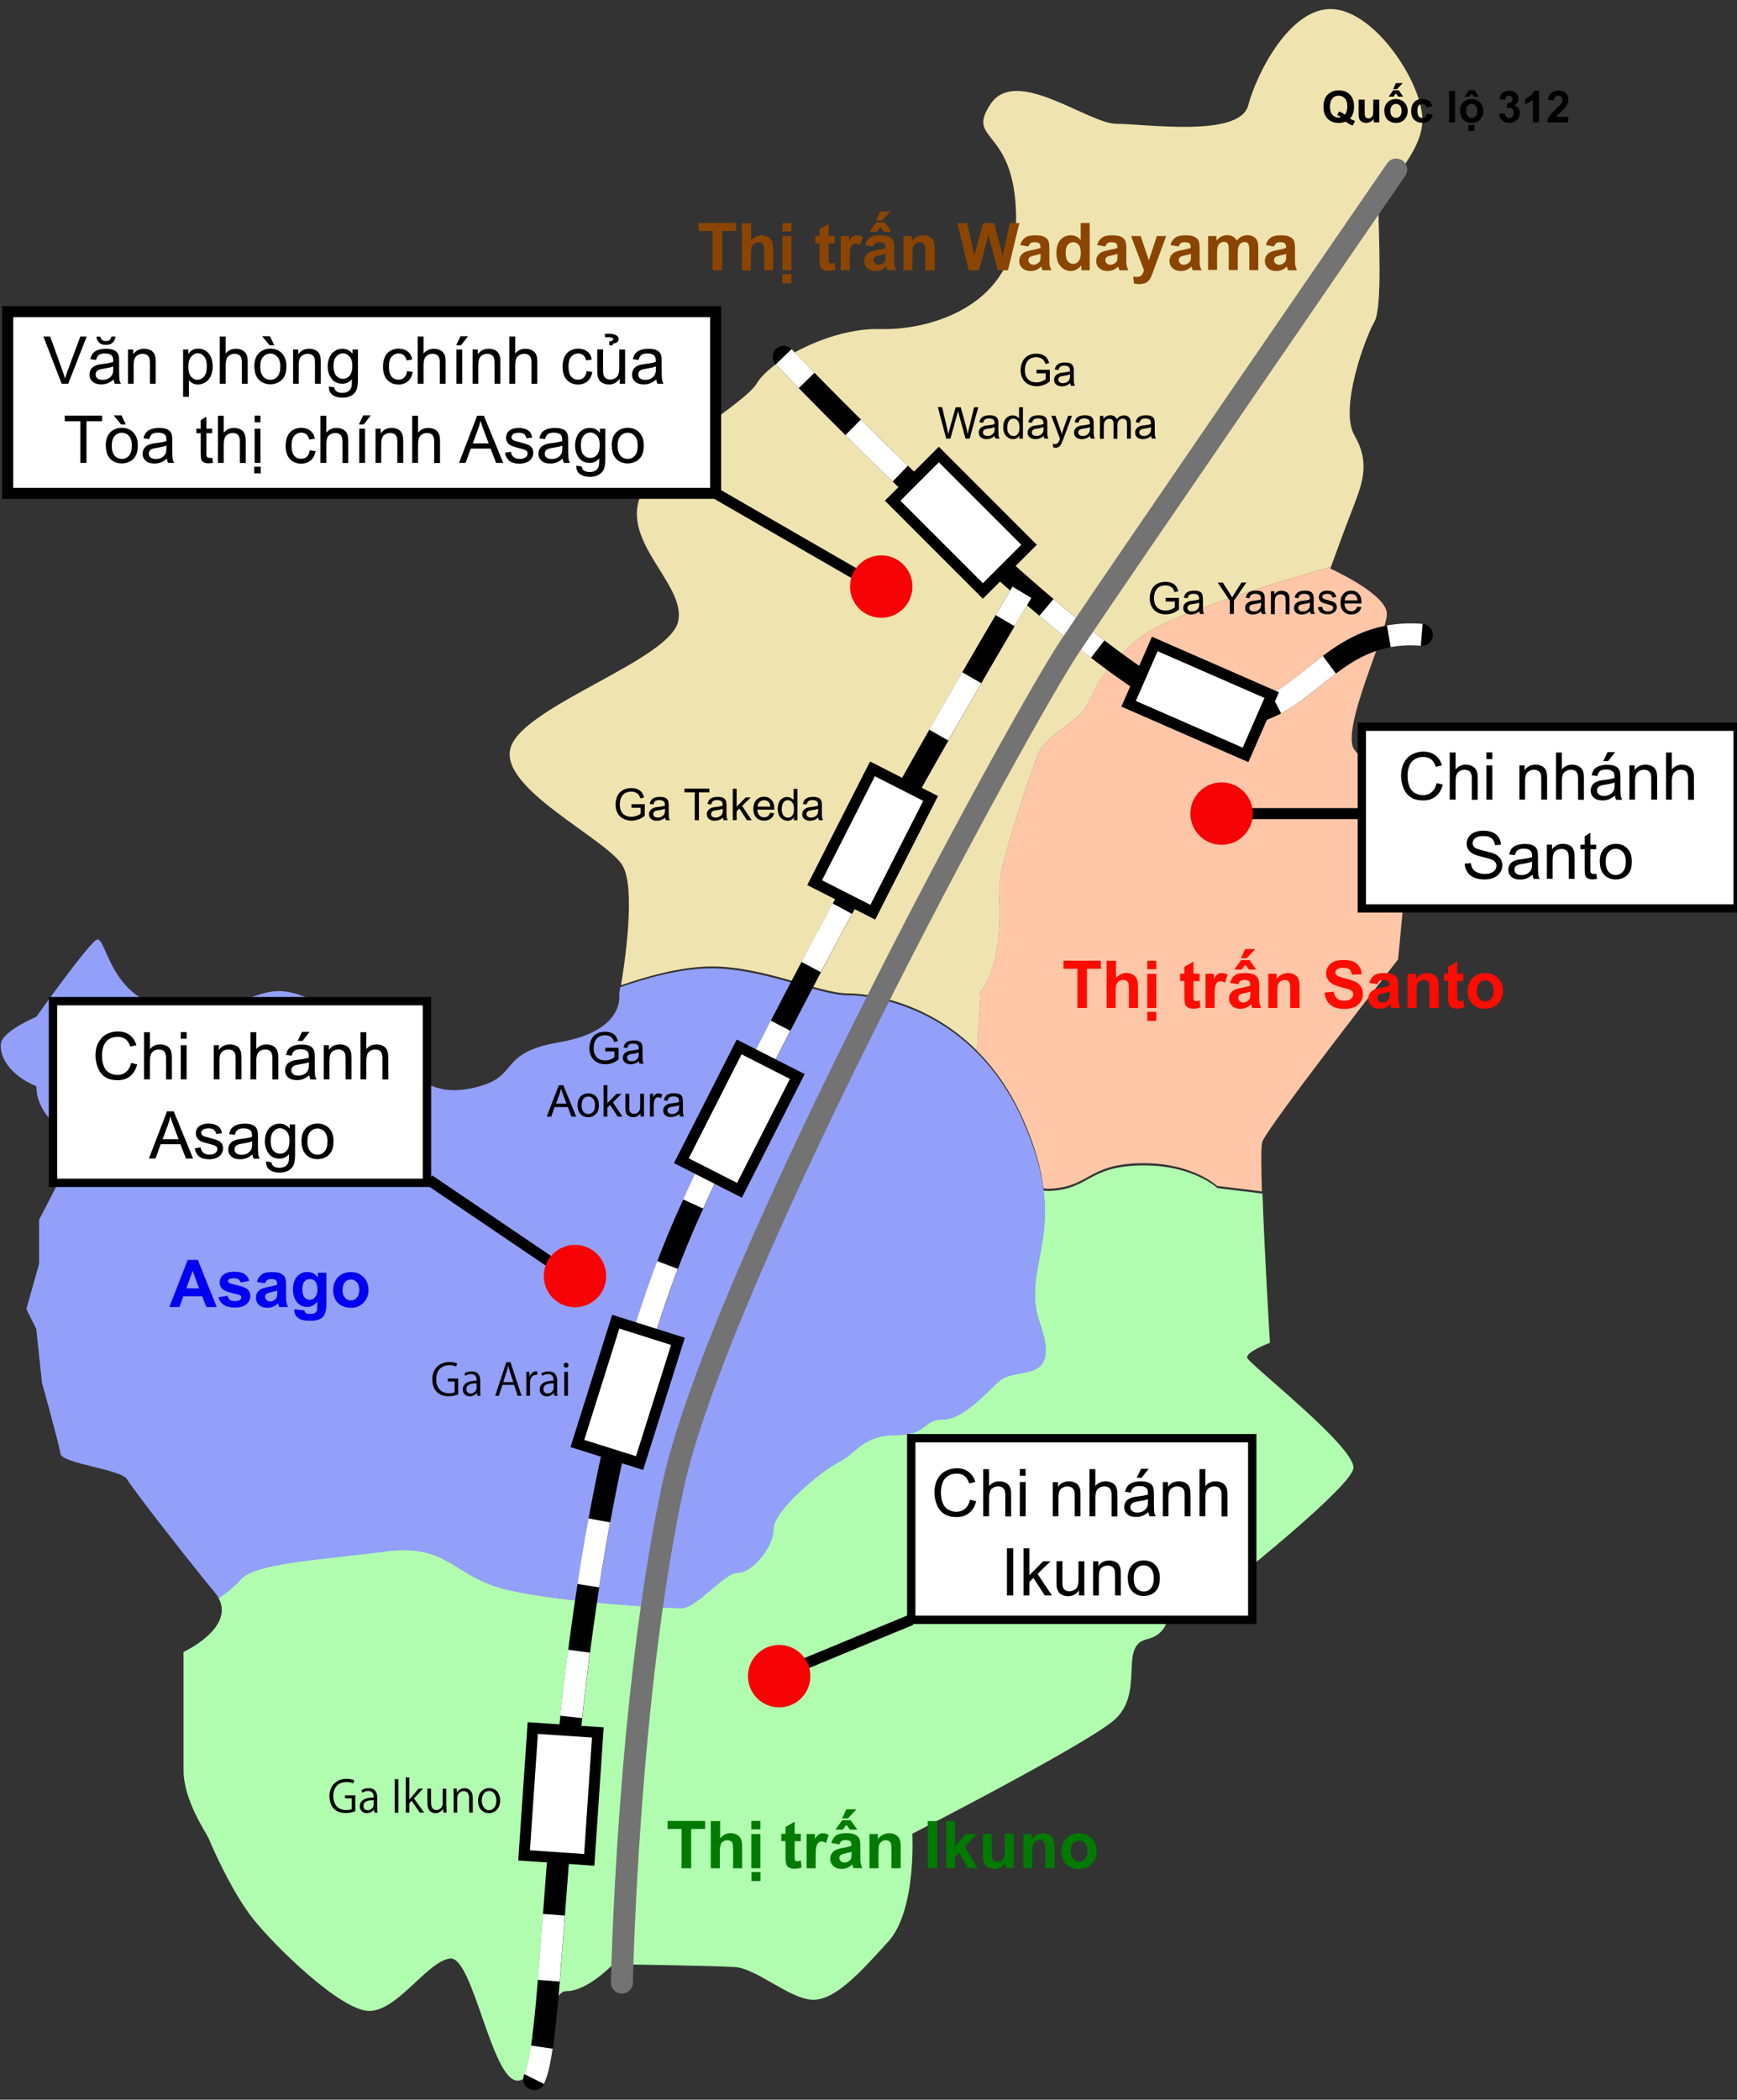 <?xml version="1.0" encoding="UTF-8"?><svg id="_レイヤー_1" xmlns="http://www.w3.org/2000/svg" xmlns:xlink="http://www.w3.org/1999/xlink" viewBox="0 0 158.06 190.97"><rect x="0" y="0" width="158.06" height="190.97" fill="#333333" stroke="none"/><defs><style>.cls-1{stroke-width:.76px;}.cls-1,.cls-2,.cls-3,.cls-4,.cls-5,.cls-6,.cls-7,.cls-8,.cls-9{stroke-miterlimit:10;}.cls-1,.cls-2,.cls-4,.cls-7,.cls-8{stroke:#000;}.cls-1,.cls-7,.cls-8{fill:#fff;}.cls-2,.cls-3,.cls-4,.cls-5,.cls-6,.cls-9{fill:none;}.cls-10{fill:#8b4500;}.cls-10,.cls-11,.cls-12,.cls-13,.cls-14,.cls-15,.cls-16,.cls-17,.cls-18,.cls-19{stroke-width:0px;}.cls-11{fill:#ffc6a8;}.cls-12{fill:#efe4af;}.cls-13{fill:#ff0b00;}.cls-3{stroke-dasharray:0 0 6.02 6.02;}.cls-3,.cls-4,.cls-5,.cls-6,.cls-9{stroke-width:2px;}.cls-3,.cls-5,.cls-6{stroke:#fff;}.cls-4,.cls-9{stroke-linecap:round;}.cls-15{fill:#b1fdb0;}.cls-5{stroke-dasharray:0 0 6.01 6.01;}.cls-16{fill:#f70305;}.cls-17{fill:#0000f0;}.cls-7{stroke-width:.75px;}.cls-18{fill:#93a0f9;}.cls-19{fill:#007a00;}.cls-9{stroke:#737373;}</style><symbol id="_新規シンボル" viewBox="0 0 130.34 189.27"><path class="cls-12" d="M56.59,77.92c1.2,2.07.19,8.82-.15,10.86,2.2-.77,5.45-1.71,8.27-1.71,4.77,0,9.79,2.45,12.36,2.45,1.91,0,7.28.72,11.77,5.22l.34-5.35c2.19-3.09,1.67-7.98,1.67-9.66s2.96-10.69,3.61-12.11c.64-1.42,3.48-2.96,4.12-3.86.64-.9,1.42-3.99,5.41-6.83,2.8-1.99,11.89-4.74,17.05-6.2.24-.66,1.22-3.37,2.01-5.39.9-2.32,1.55-4.12.13-6.57-1.42-2.45,1.03-9.01,1.8-10.3.77-1.29.39-7.98.39-10.05s4.12-5.15,3.99-8.5S125.1.27,121.24,0c-3.86-.26-6.95,5.8-7.73,8.76-.77,2.96-9.4,1.67-11.98,1.67s-9.14-5.28-11.46-1.8c-2.32,3.48,2.19,2.06,2.32,10.17.13,8.11-7.73,10.43-12.36,10.3-4.64-.13-10.05,2.96-11.2,4.89s-7.6,5.15-10.3,9.66c-2.7,4.51,3.99,8.63,3.09,12.11-.9,3.48-13.91,7.6-15.2,11.33-1.29,3.73,8.76,8.37,10.17,10.82Z"/><path class="cls-15" d="M113.43,122.59c0-.52,2.06-1.29,2.06-1.29,0,0-.5-8.2-.68-13.58,0,0,0,0,0,.01l-4.1-.5s-2.32-2.19-7.1-2.06c-4.77.13-4.52,2.19-8.26,2.32-.16,0-.31-.02-.47-.04,0,0,0,0,0,0,.67,5.4-1.77,7.98-.31,12.17,1.94,5.55-2.19,3.74-3.74,5.16-1.55,1.42-3.35,3.48-5.16,3.48s-1.29,1.42-4.26,1.42-3.61,1.68-5.16,2.45c-1.55.77-5.94,4.39-5.94,6.06s-1.94,4-3.23,4-3.74,3.23-5.16,3.23-10.97-.52-15.87-1.68c-4.9-1.16-5.29-4.26-11.1-3.48-5.81.77-11.87,1.03-13.16,2.58-.39.47-1.13,1.07-1.97,1.68,1.49,2.73-3.19,4.9-3.19,4.9v10.71c0,2.84,2.06,5.68,2.32,6.32.26.65,2.06,4.77,4,7.23s8,8.39,10.58,8.39,5.29-4.52,7.35-4.77,3.74,10.84,6.06,11.1,2.58-8.13,4.52-8.13,4.26-2.45,4.26-2.45c0,0,9.16.13,11.1.26s4.9,2.84,6.97,2.97,4.39-2.45,6.97-5.29,2.19-9.81,2.19-9.81c0,0,15.1-7.74,18.19-10.19,3.1-2.45.52-6.84,3.1-7.48,2.58-.65,1.55-2.71,3.48-4.77s5.16-1.16,5.16-1.16c0,0,9.68-7.74,10.19-9.55.52-1.81-9.68-9.68-9.68-10.19Z"/><path class="cls-11" d="M130.25,72.51c-.64-1.42-5.8-3.35-7.08-5.15-1.29-1.8,2.96-10.56,2.96-12.36s-5.15-4.12-5.15-4.12c0,0,.02-.05.05-.15-5.17,1.46-14.25,4.21-17.05,6.2-3.99,2.83-4.77,5.92-5.41,6.83-.64.9-3.48,2.45-4.12,3.86-.64,1.42-3.61,10.43-3.61,12.11s.52,6.57-1.67,9.66l-.34,5.35c1.57,1.58,3.03,3.6,4.2,6.24,1.1,2.49,1.64,4.52,1.85,6.27.15.02.31.05.47.04,3.73-.13,3.48-2.19,8.24-2.32,4.77-.13,7.08,2.06,7.08,2.06l4.09.5c-.07-2.31-.09-4.1.03-4.49.39-1.29,12.36-16.61,12.36-16.61l.64-6.7s3.09-5.8,2.45-7.21Z"/><path class="cls-18" d="M93.04,101.17c-4.52-10.19-13.42-11.48-16-11.48s-7.61-2.45-12.39-2.45c-2.82,0-6.08.94-8.28,1.72-.06.37-.1.61-.1.61,0,0,.65,3.35-5.42,4.39-6.06,1.03-3.23,3.35-8.39,4.26-5.16.9-6.84-4.13-12.9-7.48-6.06-3.35-5.68.26-12.77.26s-7.1-7.1-8.13-6.32c-1.03.77-5.42,6.97-5.42,6.97,0,0-3.1,1.29-3.23,2.45-.13,1.16.77,2.84,3.23,3.87,0,2.32,2.06,3.74,2.06,3.74l.13,4.65-1.94,3.74v4l-1.16,4.13.9,1.81.52,4.9s1.55,5.55,1.68,6.45c.13.9,5.55,1.42,6.06,2.32.52.9,5.55,7.35,8,10.32.15.18.26.35.35.52.84-.61,1.58-1.21,1.97-1.68,1.29-1.55,7.35-1.81,13.16-2.58,5.81-.77,6.19,2.32,11.1,3.48,4.9,1.16,14.45,1.68,15.87,1.68s3.87-3.23,5.16-3.23,3.23-2.32,3.23-4,4.39-5.29,5.94-6.06c1.55-.77,2.19-2.45,5.16-2.45s2.45-1.42,4.26-1.42,3.61-2.06,5.16-3.48c1.55-1.42,5.68.39,3.74-5.16s2.97-8.26-1.55-18.45Z"/><path class="cls-4" d="M71.24,31.62s27.61,28.9,37.42,32,10.84-7.48,20.65-6.71"/><path class="cls-4" d="M92.92,53.04s-18.95,31.58-30.19,56.26c-13.16,28.9-11.61,73.81-14.19,78.97"/><path class="cls-6" d="M71.24,31.62s.77.8,2.09,2.15"/><path class="cls-5" d="M77.56,38.04c8.75,8.7,24.26,23.42,31.1,25.58,7.43,2.34,9.82-3.15,14.8-5.62"/><path class="cls-6" d="M126.31,57.04c.9-.16,1.89-.22,2.99-.13"/><path class="cls-6" d="M92.92,53.04s-.55.92-1.53,2.58"/><path class="cls-3" d="M88.35,60.81c-6.32,10.91-17.83,31.36-25.63,48.48-10.9,23.94-11.71,58.85-13.13,73.07"/><path class="cls-6" d="M49.23,185.36c-.2,1.37-.43,2.36-.7,2.9"/><path class="cls-9" d="M126.98,14.59s-25.03,36.39-29.68,43.35-32,57.29-36.13,76.39-4.65,45.16-4.65,45.16"/><polygon class="cls-8" points="113.27 67.83 102.63 63.18 105.01 57.74 115.65 62.39 113.27 67.83"/><polygon class="cls-8" points="89.37 52.92 81.16 44.71 85.36 40.51 93.57 48.72 89.37 52.92"/><polygon class="cls-8" points="47.62 167.92 48.41 156.34 54.33 156.74 53.55 168.33 47.62 167.92"/><polygon class="cls-8" points="61.93 104.74 67.19 94.39 72.48 97.08 67.22 107.43 61.93 104.74"/><polygon class="cls-8" points="74.06 79.45 79.32 69.1 84.61 71.79 79.35 82.14 74.06 79.45"/><polygon class="cls-8" points="52.47 130.46 55.96 119.38 61.62 121.17 58.13 132.24 52.47 130.46"/></symbol></defs><use width="130.34" height="189.27" transform="translate(.07 .83)" xlink:href="#_新規シンボル"/><path class="cls-13" d="M98.04,91.68v-3.57h-1.27v-.73h3.41v.73h-1.27v3.57h-.87Z"/><path class="cls-13" d="M101.55,87.38v1.58c.27-.31.58-.47.95-.47.19,0,.36.04.51.11s.27.16.34.27c.08.11.13.23.16.36.03.13.04.34.04.62v1.83h-.82v-1.64c0-.33-.02-.53-.05-.62s-.09-.16-.17-.21c-.08-.05-.18-.08-.3-.08-.14,0-.26.03-.37.1s-.19.17-.24.3c-.05.13-.08.33-.08.59v1.56h-.82v-4.29h.82Z"/><path class="cls-13" d="M104.4,88.15v-.76h.82v.76h-.82ZM104.4,91.68v-3.11h.82v3.11h-.82ZM104.4,92.85v-.82h.82v.82h-.82Z"/><path class="cls-13" d="M109.16,88.57v.66h-.56v1.25c0,.25,0,.4.02.44s.04.08.07.1c.04.03.08.04.14.04.08,0,.19-.03.33-.08l.07.64c-.19.08-.41.12-.65.12-.15,0-.28-.02-.4-.07s-.21-.11-.26-.19c-.06-.08-.09-.19-.12-.32-.02-.1-.03-.29-.03-.58v-1.36h-.38v-.66h.38v-.62l.83-.48v1.1h.56Z"/><path class="cls-13" d="M110.52,91.68h-.82v-3.11h.76v.44c.13-.21.25-.35.35-.41.1-.07.22-.1.36-.1.19,0,.37.05.54.16l-.25.72c-.14-.09-.27-.13-.39-.13s-.21.03-.29.1-.14.18-.19.34-.07.51-.07,1.04v.96Z"/><path class="cls-13" d="M112.68,89.52l-.75-.13c.08-.3.23-.52.43-.67s.51-.22.91-.22c.37,0,.64.04.82.13s.31.2.38.33c.07.13.11.38.11.74v.96c0,.27,0,.48.03.6.03.13.08.27.15.42h-.81c-.02-.05-.05-.14-.08-.24-.01-.05-.02-.08-.03-.1-.14.14-.29.24-.45.31s-.33.1-.51.1c-.32,0-.57-.09-.76-.26-.18-.17-.28-.39-.28-.66,0-.18.04-.33.13-.47s.2-.24.35-.32c.15-.07.37-.14.65-.19.38-.07.65-.14.8-.2v-.08c0-.16-.04-.27-.12-.34s-.23-.1-.44-.1c-.15,0-.26.03-.34.09s-.15.16-.2.3ZM112.32,88.18l.62-.86h.76l.61.86h-.66l-.34-.44-.32.44h-.67ZM113.78,90.19c-.11.04-.27.08-.5.13s-.38.1-.45.14c-.11.08-.16.17-.16.29s.04.21.13.3.2.13.33.13c.15,0,.29-.05.42-.15.1-.07.17-.17.2-.27.02-.07.03-.2.03-.4v-.16ZM112.92,87.15l.38-.83h.92l-.78.83h-.52Z"/><path class="cls-13" d="M118.23,91.68h-.82v-1.59c0-.34-.02-.55-.05-.65s-.09-.18-.17-.23c-.08-.05-.17-.08-.29-.08-.14,0-.27.04-.38.12s-.19.18-.23.31-.06.37-.06.71v1.41h-.82v-3.11h.76v.46c.27-.35.61-.53,1.03-.53.18,0,.35.03.5.1s.26.15.34.25c.08.1.13.22.16.35s.05.31.05.55v1.93Z"/><path class="cls-13" d="M120.52,90.28l.84-.08c.05.28.15.49.31.62.16.13.37.2.63.2.28,0,.49-.06.63-.18s.21-.26.21-.41c0-.1-.03-.19-.09-.26s-.16-.13-.31-.19c-.1-.04-.33-.1-.69-.19-.46-.12-.79-.26-.98-.42-.26-.24-.4-.52-.4-.86,0-.22.06-.42.19-.61.12-.19.3-.34.54-.44s.52-.15.85-.15c.54,0,.95.12,1.22.35.27.24.42.55.43.95l-.87.04c-.04-.22-.12-.38-.24-.48-.12-.1-.31-.15-.55-.15s-.45.05-.59.16c-.09.07-.14.16-.14.27,0,.1.04.19.13.26.11.09.38.19.8.29s.73.2.94.31c.2.11.36.25.47.44.12.18.17.41.17.68,0,.25-.07.48-.21.69s-.33.37-.58.48-.56.16-.93.16c-.54,0-.96-.13-1.25-.38s-.46-.62-.52-1.1Z"/><path class="cls-13" d="M125.35,89.52l-.75-.13c.08-.3.23-.52.43-.67s.51-.22.91-.22c.37,0,.64.04.82.13s.31.2.38.33c.07.13.11.38.11.74v.96c0,.27,0,.48.03.6.03.13.08.27.15.42h-.81c-.02-.05-.05-.14-.08-.24-.01-.05-.02-.08-.03-.1-.14.14-.29.24-.45.31s-.33.1-.51.1c-.32,0-.57-.09-.76-.26-.18-.17-.28-.39-.28-.66,0-.18.04-.33.13-.47s.2-.24.35-.32c.15-.07.37-.14.65-.19.38-.07.65-.14.8-.2v-.08c0-.16-.04-.27-.12-.34s-.23-.1-.44-.1c-.15,0-.26.03-.34.09s-.15.16-.2.3ZM126.45,90.19c-.11.04-.27.08-.5.13s-.38.1-.45.14c-.11.08-.16.17-.16.29s.04.21.13.3.2.13.33.13c.15,0,.29-.05.42-.15.1-.07.17-.17.2-.27.02-.07.03-.2.03-.4v-.16Z"/><path class="cls-13" d="M130.9,91.68h-.82v-1.59c0-.34-.02-.55-.05-.65s-.09-.18-.17-.23c-.08-.05-.17-.08-.29-.08-.14,0-.27.04-.38.12s-.19.18-.23.31-.06.37-.06.71v1.41h-.82v-3.11h.76v.46c.27-.35.61-.53,1.03-.53.18,0,.35.03.5.1s.26.15.34.25c.08.1.13.22.16.35s.05.31.05.55v1.93Z"/><path class="cls-13" d="M133.16,88.57v.66h-.56v1.25c0,.25,0,.4.02.44s.04.08.07.1c.04.03.08.04.14.04.08,0,.19-.03.33-.08l.07.64c-.19.08-.41.12-.65.12-.15,0-.28-.02-.4-.07s-.21-.11-.26-.19c-.06-.08-.09-.19-.12-.32-.02-.1-.03-.29-.03-.58v-1.36h-.38v-.66h.38v-.62l.83-.48v1.1h.56Z"/><path class="cls-13" d="M133.55,90.08c0-.27.07-.54.2-.79s.33-.45.57-.59c.25-.13.52-.2.83-.2.47,0,.86.15,1.16.46s.45.69.45,1.16-.15.86-.46,1.17c-.3.31-.69.46-1.15.46-.29,0-.56-.06-.82-.19-.26-.13-.46-.32-.59-.57s-.2-.55-.2-.91ZM134.39,90.12c0,.31.07.54.22.71s.33.25.54.25.39-.08.54-.25c.14-.16.22-.4.22-.71s-.07-.54-.22-.7c-.15-.16-.33-.25-.54-.25s-.4.08-.54.25-.22.4-.22.71Z"/><path class="cls-19" d="M62.02,169.92v-3.57h-1.27v-.73h3.41v.73h-1.27v3.57h-.87Z"/><path class="cls-19" d="M65.53,165.62v1.58c.27-.31.58-.47.95-.47.19,0,.36.04.51.11s.27.16.34.27c.08.11.13.23.16.36.03.13.04.34.04.62v1.83h-.82v-1.64c0-.33-.02-.53-.05-.62s-.09-.16-.17-.21c-.08-.05-.18-.08-.3-.08-.14,0-.26.03-.37.1s-.19.17-.24.3c-.05.13-.08.33-.08.59v1.56h-.82v-4.29h.82Z"/><path class="cls-19" d="M68.37,166.38v-.76h.82v.76h-.82ZM68.37,169.92v-3.11h.82v3.11h-.82ZM68.38,171.09v-.82h.82v.82h-.82Z"/><path class="cls-19" d="M72.87,166.8v.66h-.56v1.25c0,.25,0,.4.02.44s.04.08.07.1c.04.03.08.04.14.04.08,0,.19-.03.33-.08l.07.64c-.19.08-.41.12-.65.12-.15,0-.28-.02-.4-.07s-.21-.11-.26-.19c-.06-.08-.09-.19-.12-.32-.02-.1-.03-.29-.03-.58v-1.36h-.38v-.66h.38v-.62l.83-.48v1.1h.56Z"/><path class="cls-19" d="M74.22,169.92h-.82v-3.11h.76v.44c.13-.21.25-.35.35-.41.1-.07.22-.1.36-.1.19,0,.37.05.54.16l-.25.72c-.14-.09-.27-.13-.39-.13s-.21.03-.29.1-.14.18-.19.34-.07.51-.07,1.04v.96Z"/><path class="cls-19" d="M76.39,167.75l-.75-.13c.08-.3.23-.52.43-.67s.51-.22.91-.22c.37,0,.64.04.82.13s.31.2.38.33c.07.13.11.38.11.74v.96c0,.27,0,.48.03.6.03.13.08.27.15.42h-.81c-.02-.05-.05-.14-.08-.24-.01-.05-.02-.08-.03-.1-.14.14-.29.24-.45.31s-.33.1-.51.1c-.32,0-.57-.09-.76-.26-.18-.17-.28-.39-.28-.66,0-.18.04-.33.13-.47s.2-.24.35-.32c.15-.07.37-.14.65-.19.38-.07.65-.14.8-.2v-.08c0-.16-.04-.27-.12-.34s-.23-.1-.44-.1c-.15,0-.26.03-.34.09s-.15.16-.2.3ZM76.02,166.41l.62-.86h.76l.61.86h-.66l-.34-.44-.32.44h-.67ZM77.49,168.42c-.11.04-.27.08-.5.13s-.38.1-.45.14c-.11.08-.16.17-.16.29s.04.21.13.3.2.13.33.13c.15,0,.29-.05.42-.15.1-.07.17-.17.2-.27.02-.07.03-.2.03-.4v-.16ZM76.63,165.39l.38-.83h.92l-.78.83h-.52Z"/><path class="cls-19" d="M81.94,169.92h-.82v-1.59c0-.34-.02-.55-.05-.65s-.09-.18-.17-.23c-.08-.05-.17-.08-.29-.08-.14,0-.27.04-.38.12s-.19.18-.23.31-.06.37-.06.71v1.41h-.82v-3.11h.76v.46c.27-.35.61-.53,1.03-.53.18,0,.35.03.5.1s.26.15.34.25c.08.1.13.22.16.35s.05.31.05.55v1.93Z"/><path class="cls-19" d="M84.42,169.92v-4.29h.87v4.29h-.87Z"/><path class="cls-19" d="M86.08,169.92v-4.29h.82v2.28l.96-1.1h1.01l-1.06,1.14,1.14,1.97h-.89l-.78-1.4-.38.4v1h-.82Z"/><path class="cls-19" d="M91.49,169.92v-.47c-.11.17-.26.3-.45.39-.18.1-.38.14-.58.14s-.4-.05-.56-.14-.29-.22-.36-.39-.11-.4-.11-.69v-1.97h.82v1.43c0,.44.01.71.04.8s.09.18.17.23.18.09.3.09c.14,0,.27-.04.38-.12s.19-.17.23-.29.06-.39.06-.84v-1.31h.82v3.11h-.76Z"/><path class="cls-19" d="M95.94,169.92h-.82v-1.59c0-.34-.02-.55-.05-.65s-.09-.18-.17-.23c-.08-.05-.17-.08-.29-.08-.14,0-.27.04-.38.12s-.19.18-.23.31-.06.37-.06.71v1.41h-.82v-3.11h.76v.46c.27-.35.61-.53,1.03-.53.18,0,.35.03.5.1s.26.15.34.25c.08.1.13.22.16.35s.05.31.05.55v1.93Z"/><path class="cls-19" d="M96.58,168.32c0-.27.07-.54.2-.79s.33-.45.57-.59c.25-.13.52-.2.83-.2.47,0,.86.15,1.16.46s.45.69.45,1.16-.15.86-.46,1.17c-.3.31-.69.46-1.15.46-.29,0-.56-.06-.82-.19-.26-.13-.46-.32-.59-.57s-.2-.55-.2-.91ZM97.43,168.36c0,.31.07.54.22.71s.33.25.54.25.39-.08.54-.25c.14-.16.22-.4.22-.71s-.07-.54-.22-.7c-.15-.16-.33-.25-.54-.25s-.4.08-.54.25-.22.4-.22.71Z"/><path class="cls-17" d="M19.72,118.88h-.94l-.38-.98h-1.72l-.35.98h-.92l1.67-4.29h.92l1.72,4.29ZM18.12,117.18l-.59-1.59-.58,1.59h1.17Z"/><path class="cls-17" d="M19.88,117.99l.83-.13c.04.16.11.28.21.36s.26.12.45.12c.21,0,.37-.04.48-.12.07-.05.11-.13.11-.22,0-.06-.02-.11-.06-.16-.04-.04-.13-.08-.28-.11-.66-.15-1.08-.28-1.26-.4-.25-.17-.37-.4-.37-.7,0-.27.11-.5.32-.68s.54-.28.99-.28.74.07.95.21.35.34.43.62l-.78.14c-.03-.12-.1-.21-.19-.28-.09-.06-.23-.1-.4-.1-.22,0-.37.03-.47.09-.06.04-.09.1-.09.17,0,.06.03.11.08.15.07.05.33.13.77.23.44.1.74.22.92.37.17.15.26.35.26.61,0,.29-.12.53-.36.74s-.59.31-1.06.31c-.42,0-.76-.09-1.01-.26s-.41-.41-.48-.7Z"/><path class="cls-17" d="M24.13,116.72l-.75-.13c.08-.3.23-.52.43-.67s.51-.22.91-.22c.37,0,.64.04.82.13s.31.2.38.33c.07.13.11.38.11.74v.96c0,.27,0,.48.03.6.03.13.08.27.15.42h-.81c-.02-.05-.05-.14-.08-.24-.01-.05-.02-.08-.03-.1-.14.14-.29.24-.45.31s-.33.1-.51.1c-.32,0-.57-.09-.76-.26-.18-.17-.28-.39-.28-.66,0-.18.04-.33.13-.47s.2-.24.35-.32c.15-.07.37-.14.65-.19.38-.07.65-.14.8-.2v-.08c0-.16-.04-.27-.12-.34s-.23-.1-.44-.1c-.15,0-.26.03-.34.09s-.15.16-.2.3ZM25.23,117.38c-.11.04-.27.08-.5.13s-.38.1-.45.14c-.11.08-.16.17-.16.29s.04.21.13.3.2.13.33.13c.15,0,.29-.05.42-.15.1-.07.17-.17.2-.27.02-.07.03-.2.03-.4v-.16Z"/><path class="cls-17" d="M26.77,119.08l.94.11c.02.11.05.18.11.23.08.06.2.09.37.09.21,0,.38-.03.48-.1.07-.04.13-.11.16-.21.03-.07.04-.19.04-.38v-.45c-.25.34-.56.5-.93.5-.42,0-.75-.18-.99-.53-.19-.28-.29-.63-.29-1.04,0-.52.12-.92.38-1.2.25-.28.56-.41.94-.41s.7.17.95.51v-.44h.77v2.79c0,.37-.03.64-.09.82s-.15.32-.25.43-.26.18-.44.24c-.18.06-.41.09-.69.09-.53,0-.9-.09-1.12-.27s-.33-.41-.33-.69c0-.03,0-.06,0-.1ZM27.51,117.26c0,.33.06.57.19.73s.29.23.47.23c.2,0,.37-.08.51-.24s.21-.39.21-.7-.07-.56-.2-.72-.3-.23-.5-.23-.36.08-.49.23-.19.39-.19.7Z"/><path class="cls-17" d="M30.32,117.28c0-.27.07-.54.2-.79s.33-.45.57-.59c.25-.13.52-.2.83-.2.47,0,.86.15,1.16.46s.45.69.45,1.16-.15.86-.46,1.17c-.3.31-.69.46-1.15.46-.29,0-.56-.06-.82-.19-.26-.13-.46-.32-.59-.57s-.2-.55-.2-.91ZM31.17,117.32c0,.31.07.54.22.71s.33.25.54.25.39-.08.54-.25c.14-.16.22-.4.22-.71s-.07-.54-.22-.7c-.15-.16-.33-.25-.54-.25s-.4.08-.54.25-.22.4-.22.71Z"/><path class="cls-10" d="M64.84,24.58v-3.57h-1.27v-.73h3.41v.73h-1.27v3.57h-.87Z"/><path class="cls-10" d="M68.35,20.29v1.58c.27-.31.58-.47.95-.47.19,0,.36.04.51.11s.27.16.34.27.13.23.16.36c.03.13.04.34.04.62v1.83h-.82v-1.64c0-.33-.02-.53-.05-.62s-.09-.16-.17-.21-.18-.08-.3-.08c-.14,0-.26.03-.37.1s-.19.17-.24.3-.07.33-.07.59v1.56h-.82v-4.29h.82Z"/><path class="cls-10" d="M71.2,21.05v-.76h.82v.76h-.82ZM71.2,24.58v-3.11h.82v3.11h-.82ZM71.2,25.76v-.82h.82v.82h-.82Z"/><path class="cls-10" d="M75.96,21.47v.66h-.56v1.25c0,.25,0,.4.02.44s.04.08.07.1c.04.03.08.04.14.04.08,0,.19-.03.33-.08l.07.64c-.19.08-.41.12-.65.12-.15,0-.28-.02-.4-.07s-.21-.11-.26-.19c-.06-.08-.09-.19-.12-.32-.02-.1-.03-.29-.03-.58v-1.36h-.38v-.66h.38v-.62l.83-.48v1.1h.56Z"/><path class="cls-10" d="M77.32,24.58h-.82v-3.11h.76v.44c.13-.21.25-.35.35-.41.1-.07.22-.1.36-.1.19,0,.37.05.54.16l-.25.72c-.14-.09-.27-.13-.39-.13s-.21.03-.29.1-.14.18-.19.34-.07.51-.07,1.04v.96Z"/><path class="cls-10" d="M79.48,22.42l-.75-.13c.08-.3.23-.52.43-.67s.51-.22.91-.22c.37,0,.64.04.82.13s.31.2.38.33c.07.13.11.38.11.74v.96c0,.27,0,.48.03.6.03.13.08.27.15.42h-.81c-.02-.05-.05-.14-.08-.24-.01-.05-.02-.08-.03-.1-.14.14-.29.24-.45.31s-.33.1-.51.1c-.32,0-.57-.09-.76-.26-.18-.17-.28-.39-.28-.66,0-.18.04-.33.13-.47s.2-.24.35-.32c.15-.07.37-.14.65-.19.38-.07.65-.14.8-.2v-.08c0-.16-.04-.27-.12-.34s-.23-.1-.44-.1c-.15,0-.26.03-.34.09s-.15.16-.2.3ZM79.12,21.08l.62-.86h.76l.61.86h-.66l-.34-.44-.32.44h-.67ZM80.58,23.09c-.11.04-.27.08-.5.13s-.38.1-.45.14c-.11.08-.16.17-.16.29s.04.21.13.3.2.13.33.13c.15,0,.29-.05.42-.15.1-.07.17-.17.2-.27.02-.07.03-.2.03-.4v-.16ZM79.72,20.06l.38-.83h.92l-.78.83h-.52Z"/><path class="cls-10" d="M85.03,24.58h-.82v-1.59c0-.34-.02-.55-.05-.65s-.09-.18-.17-.23c-.08-.05-.17-.08-.29-.08-.14,0-.27.04-.38.12s-.19.18-.23.31-.06.37-.06.71v1.41h-.82v-3.11h.76v.46c.27-.35.61-.53,1.03-.53.18,0,.35.03.5.1s.26.15.34.25c.08.1.13.22.16.35s.05.31.05.55v1.93Z"/><path class="cls-10" d="M88.15,24.58l-1.03-4.29h.89l.65,2.95.79-2.95h1.03l.75,3,.66-3h.87l-1.04,4.29h-.92l-.86-3.21-.85,3.21h-.94Z"/><path class="cls-10" d="M93.59,22.42l-.75-.13c.08-.3.23-.52.43-.67s.51-.22.91-.22c.37,0,.64.04.82.13s.31.2.38.33c.07.13.11.38.11.74v.96c0,.27,0,.48.03.6.03.13.08.27.15.42h-.81c-.02-.05-.05-.14-.08-.24-.01-.05-.02-.08-.03-.1-.14.14-.29.24-.45.31s-.33.1-.51.1c-.32,0-.57-.09-.76-.26-.18-.17-.28-.39-.28-.66,0-.18.04-.33.13-.47s.2-.24.35-.32c.15-.07.37-.14.65-.19.38-.07.65-.14.8-.2v-.08c0-.16-.04-.27-.12-.34s-.23-.1-.44-.1c-.15,0-.26.03-.34.09s-.15.16-.2.3ZM94.69,23.09c-.11.04-.27.08-.5.13s-.38.1-.45.14c-.11.08-.16.17-.16.29s.04.21.13.3.2.13.33.13c.15,0,.29-.05.42-.15.1-.07.17-.17.2-.27.02-.07.03-.2.03-.4v-.16Z"/><path class="cls-10" d="M99.16,24.58h-.76v-.46c-.13.18-.28.31-.45.4-.17.09-.35.13-.52.13-.36,0-.66-.14-.92-.43-.26-.29-.38-.69-.38-1.21s.12-.93.37-1.2.56-.41.94-.41c.35,0,.65.14.9.43v-1.55h.82v4.29ZM96.97,22.96c0,.33.05.57.14.72.13.21.32.32.56.32.19,0,.35-.08.48-.24s.2-.4.2-.72c0-.36-.06-.61-.19-.77s-.29-.24-.5-.24-.36.08-.49.23c-.13.16-.2.39-.2.7Z"/><path class="cls-10" d="M100.59,22.42l-.75-.13c.08-.3.23-.52.43-.67s.51-.22.91-.22c.37,0,.64.04.82.13s.31.2.38.33c.07.13.11.38.11.74v.96c0,.27,0,.48.03.6.03.13.08.27.15.42h-.81c-.02-.05-.05-.14-.08-.24-.01-.05-.02-.08-.03-.1-.14.14-.29.24-.45.31s-.33.1-.51.1c-.32,0-.57-.09-.76-.26-.18-.17-.28-.39-.28-.66,0-.18.04-.33.13-.47s.2-.24.35-.32c.15-.07.37-.14.65-.19.38-.07.65-.14.8-.2v-.08c0-.16-.04-.27-.12-.34s-.23-.1-.44-.1c-.15,0-.26.03-.34.09s-.15.16-.2.3ZM101.69,23.09c-.11.04-.27.08-.5.13s-.38.1-.45.14c-.11.08-.16.17-.16.29s.04.21.13.3.2.13.33.13c.15,0,.29-.05.42-.15.1-.07.17-.17.2-.27.02-.07.03-.2.03-.4v-.16Z"/><path class="cls-10" d="M102.92,21.47h.88l.74,2.21.73-2.21h.85l-1.1,2.99-.2.54c-.07.18-.14.32-.21.42s-.14.17-.22.23c-.09.06-.19.11-.31.14s-.26.05-.42.05-.31-.02-.47-.05l-.07-.64c.13.03.25.04.35.04.19,0,.33-.06.42-.17s.16-.26.21-.43l-1.18-3.12Z"/><path class="cls-10" d="M107.26,22.42l-.75-.13c.08-.3.23-.52.43-.67s.51-.22.91-.22c.37,0,.64.04.82.13s.31.2.38.33c.07.13.11.38.11.74v.96c0,.27,0,.48.03.6.03.13.08.27.15.42h-.81c-.02-.05-.05-.14-.08-.24-.01-.05-.02-.08-.03-.1-.14.14-.29.24-.45.31s-.33.1-.51.1c-.32,0-.57-.09-.76-.26-.18-.17-.28-.39-.28-.66,0-.18.04-.33.13-.47s.2-.24.35-.32c.15-.07.37-.14.65-.19.38-.07.65-.14.8-.2v-.08c0-.16-.04-.27-.12-.34s-.23-.1-.44-.1c-.15,0-.26.03-.34.09s-.15.16-.2.3ZM108.37,23.09c-.11.04-.27.08-.5.13s-.38.1-.45.14c-.11.08-.16.17-.16.29s.04.21.13.3.2.13.33.13c.15,0,.29-.05.42-.15.1-.07.17-.17.2-.27.02-.07.03-.2.03-.4v-.16Z"/><path class="cls-10" d="M109.93,21.47h.76v.42c.27-.33.59-.5.97-.5.2,0,.37.04.52.12s.27.21.36.37c.14-.17.28-.29.44-.37s.33-.12.51-.12c.23,0,.42.05.58.14s.28.23.35.41c.06.13.08.35.08.64v1.99h-.82v-1.78c0-.31-.03-.51-.08-.6-.08-.12-.19-.18-.35-.18-.12,0-.22.04-.33.11s-.17.17-.22.31-.07.35-.07.64v1.49h-.82v-1.71c0-.3-.01-.5-.04-.59s-.08-.15-.14-.2c-.06-.04-.15-.06-.25-.06-.13,0-.24.03-.34.1s-.17.17-.22.3c-.04.13-.07.34-.07.64v1.51h-.82v-3.11Z"/><path class="cls-10" d="M115.94,22.42l-.75-.13c.08-.3.23-.52.43-.67s.51-.22.91-.22c.37,0,.64.04.82.13s.31.2.38.33c.07.13.11.38.11.74v.96c0,.27,0,.48.03.6.03.13.08.27.15.42h-.81c-.02-.05-.05-.14-.08-.24-.01-.05-.02-.08-.03-.1-.14.14-.29.24-.45.31s-.33.1-.51.1c-.32,0-.57-.09-.76-.26-.18-.17-.28-.39-.28-.66,0-.18.04-.33.13-.47s.2-.24.35-.32c.15-.07.37-.14.65-.19.38-.07.65-.14.8-.2v-.08c0-.16-.04-.27-.12-.34s-.23-.1-.44-.1c-.15,0-.26.03-.34.09s-.15.16-.2.3ZM117.04,23.09c-.11.04-.27.08-.5.13s-.38.1-.45.14c-.11.08-.16.17-.16.29s.04.21.13.3.2.13.33.13c.15,0,.29-.05.42-.15.1-.07.17-.17.2-.27.02-.07.03-.2.03-.4v-.16Z"/><path class="cls-14" d="M94.32,33.97v-.34h1.21s0,1.06,0,1.06c-.19.15-.38.26-.58.33-.2.07-.4.11-.61.11-.28,0-.54-.06-.77-.18-.23-.12-.4-.29-.52-.52s-.18-.48-.18-.76.06-.54.17-.78c.12-.24.29-.42.5-.54s.47-.18.76-.18c.21,0,.39.03.56.1.17.07.3.16.39.28.09.12.17.28.22.47l-.34.09c-.04-.15-.1-.26-.16-.34-.06-.08-.16-.15-.27-.2-.12-.05-.25-.08-.39-.08-.17,0-.32.03-.45.08-.13.05-.23.12-.31.21-.08.09-.14.18-.18.28-.07.18-.11.37-.11.58,0,.26.04.47.13.64s.22.3.38.38.35.12.54.12c.16,0,.32-.03.48-.09s.27-.13.36-.2v-.53h-.84Z"/><path class="cls-14" d="M97.4,34.84c-.13.11-.26.19-.38.23-.12.05-.25.07-.39.07-.23,0-.4-.06-.53-.17-.12-.11-.18-.25-.18-.43,0-.1.02-.19.07-.28.05-.08.11-.15.18-.2.08-.05.16-.09.25-.12.07-.02.17-.04.31-.05.28-.03.49-.07.63-.12,0-.05,0-.08,0-.09,0-.14-.03-.24-.1-.3-.09-.08-.22-.12-.4-.12-.17,0-.29.03-.37.09-.08.06-.14.16-.17.31l-.34-.05c.03-.15.08-.27.15-.36.07-.09.17-.16.31-.21.13-.05.29-.07.47-.07s.32.02.43.06c.11.04.19.09.24.16.05.06.09.14.11.24.01.06.02.17.02.32v.47c0,.33,0,.53.02.62.02.09.04.17.09.25h-.37c-.04-.07-.06-.16-.07-.26ZM97.37,34.05c-.13.05-.32.1-.57.13-.14.02-.25.04-.31.07-.06.03-.11.06-.14.11-.03.05-.05.11-.05.17,0,.09.04.17.11.23.07.06.18.09.31.09s.26-.03.36-.09.18-.14.23-.24c.04-.08.06-.2.06-.35v-.13Z"/><path class="cls-14" d="M86.1,39.89l-.76-2.86h.39l.44,1.88c.05.2.09.39.12.59.07-.31.12-.48.13-.53l.54-1.93h.46l.41,1.45c.1.36.18.7.22,1.01.04-.18.08-.39.14-.62l.45-1.84h.38l-.79,2.86h-.37l-.6-2.18c-.05-.18-.08-.29-.09-.34-.03.13-.06.24-.08.34l-.61,2.18h-.39Z"/><path class="cls-14" d="M90.54,39.64c-.13.11-.26.19-.38.23-.12.05-.25.07-.39.07-.23,0-.4-.06-.53-.17-.12-.11-.18-.25-.18-.43,0-.1.02-.19.07-.28.05-.08.11-.15.18-.2.08-.05.16-.09.25-.12.07-.02.17-.04.31-.05.28-.03.49-.07.63-.12,0-.05,0-.08,0-.09,0-.14-.03-.24-.1-.3-.09-.08-.22-.12-.4-.12-.17,0-.29.03-.37.09-.08.06-.14.16-.17.31l-.34-.05c.03-.15.08-.27.15-.36.07-.09.17-.16.31-.21.13-.05.29-.07.47-.07s.32.02.43.06c.11.04.19.09.24.16.05.06.09.14.11.24.01.06.02.17.02.32v.47c0,.33,0,.53.02.62.02.09.04.17.09.25h-.37c-.04-.07-.06-.16-.07-.26ZM90.51,38.85c-.13.05-.32.1-.57.13-.14.02-.25.04-.31.07-.06.03-.11.06-.14.11-.03.05-.05.11-.05.17,0,.09.04.17.11.23.07.06.18.09.31.09s.26-.03.36-.09.18-.14.23-.24c.04-.08.06-.2.06-.35v-.13Z"/><path class="cls-14" d="M92.76,39.89v-.26c-.13.21-.33.31-.58.31-.17,0-.32-.05-.46-.14s-.25-.22-.32-.38-.11-.35-.11-.56.03-.4.1-.56c.07-.17.17-.3.31-.39.14-.09.29-.13.46-.13.12,0,.24.03.33.08s.18.12.24.21v-1.03h.35v2.86h-.33ZM91.65,38.86c0,.27.05.46.17.6.11.13.24.2.4.2s.28-.06.39-.19.16-.32.16-.58c0-.28-.05-.49-.16-.62s-.24-.2-.4-.2-.29.06-.39.19c-.1.13-.16.33-.16.6Z"/><path class="cls-14" d="M94.99,39.64c-.13.11-.26.19-.38.23-.12.05-.25.07-.39.07-.23,0-.4-.06-.53-.17-.12-.11-.18-.25-.18-.43,0-.1.02-.19.07-.28.05-.08.11-.15.18-.2.08-.05.16-.09.25-.12.07-.02.17-.04.31-.05.28-.03.49-.07.63-.12,0-.05,0-.08,0-.09,0-.14-.03-.24-.1-.3-.09-.08-.22-.12-.4-.12-.17,0-.29.03-.37.09-.08.06-.14.16-.17.31l-.34-.05c.03-.15.08-.27.15-.36.07-.09.17-.16.31-.21.13-.05.29-.07.47-.07s.32.02.43.06c.11.04.19.09.24.16.05.06.09.14.11.24.01.06.02.17.02.32v.47c0,.33,0,.53.02.62.02.09.04.17.09.25h-.37c-.04-.07-.06-.16-.07-.26ZM94.96,38.85c-.13.05-.32.1-.57.13-.14.02-.25.04-.31.07-.06.03-.11.06-.14.11-.03.05-.05.11-.05.17,0,.09.04.17.11.23.07.06.18.09.31.09s.26-.03.36-.09.18-.14.23-.24c.04-.08.06-.2.06-.35v-.13Z"/><path class="cls-14" d="M95.84,40.69l-.04-.33c.08.02.14.03.2.03.08,0,.14-.01.19-.04s.08-.06.12-.11c.02-.04.06-.12.11-.26,0-.02.02-.05.03-.09l-.79-2.08h.38l.43,1.2c.05.15.11.31.15.48.04-.16.09-.32.14-.47l.44-1.21h.35l-.79,2.11c-.09.23-.15.38-.2.47-.06.12-.13.2-.21.25-.08.05-.18.08-.29.08-.07,0-.14-.01-.23-.04Z"/><path class="cls-14" d="M99.21,39.64c-.13.11-.26.19-.38.23-.12.05-.25.07-.39.07-.23,0-.4-.06-.53-.17-.12-.11-.18-.25-.18-.43,0-.1.02-.19.07-.28.05-.08.11-.15.18-.2.08-.05.16-.09.25-.12.07-.02.17-.04.31-.05.28-.03.49-.07.63-.12,0-.05,0-.08,0-.09,0-.14-.03-.24-.1-.3-.09-.08-.22-.12-.4-.12-.17,0-.29.03-.37.09-.08.06-.14.16-.17.31l-.34-.05c.03-.15.08-.27.15-.36.07-.09.17-.16.31-.21.13-.05.29-.07.47-.07s.32.02.43.06c.11.04.19.09.24.16.05.06.09.14.11.24.01.06.02.17.02.32v.47c0,.33,0,.53.02.62.02.09.04.17.09.25h-.37c-.04-.07-.06-.16-.07-.26ZM99.18,38.85c-.13.05-.32.1-.57.13-.14.02-.25.04-.31.07-.06.03-.11.06-.14.11-.03.05-.05.11-.05.17,0,.09.04.17.11.23.07.06.18.09.31.09s.26-.03.36-.09.18-.14.23-.24c.04-.08.06-.2.06-.35v-.13Z"/><path class="cls-14" d="M100.09,39.89v-2.07h.31v.29c.06-.1.15-.18.26-.25.11-.06.23-.09.37-.09.15,0,.28.03.38.1.1.06.17.15.21.27.16-.24.38-.36.64-.36.21,0,.36.06.47.17.11.11.17.29.17.53v1.42h-.35v-1.31c0-.14-.01-.24-.04-.3-.02-.06-.06-.11-.12-.15-.06-.04-.13-.06-.21-.06-.15,0-.27.05-.36.15-.1.1-.14.25-.14.47v1.21h-.35v-1.35c0-.16-.03-.27-.09-.35-.06-.08-.15-.12-.28-.12-.1,0-.19.03-.28.08s-.14.13-.18.23c-.04.1-.06.24-.06.43v1.08h-.35Z"/><path class="cls-14" d="M104.77,39.64c-.13.11-.26.19-.38.23-.12.05-.25.07-.39.07-.23,0-.4-.06-.53-.17-.12-.11-.18-.25-.18-.43,0-.1.02-.19.07-.28.05-.08.11-.15.18-.2.08-.05.16-.09.25-.12.07-.02.17-.04.31-.05.28-.03.49-.07.63-.12,0-.05,0-.08,0-.09,0-.14-.03-.24-.1-.3-.09-.08-.22-.12-.4-.12-.17,0-.29.03-.37.09-.08.06-.14.16-.17.31l-.34-.05c.03-.15.08-.27.15-.36.07-.09.17-.16.31-.21.13-.05.29-.07.47-.07s.32.02.43.06c.11.04.19.09.24.16.05.06.09.14.11.24.01.06.02.17.02.32v.47c0,.33,0,.53.02.62.02.09.04.17.09.25h-.37c-.04-.07-.06-.16-.07-.26ZM104.74,38.85c-.13.05-.32.1-.57.13-.14.02-.25.04-.31.07-.06.03-.11.06-.14.11-.03.05-.05.11-.05.17,0,.09.04.17.11.23.07.06.18.09.31.09s.26-.03.36-.09.18-.14.23-.24c.04-.08.06-.2.06-.35v-.13Z"/><path class="cls-14" d="M106.07,54.72v-.34h1.21s0,1.06,0,1.06c-.19.15-.38.26-.58.33s-.4.11-.61.11c-.28,0-.54-.06-.77-.18s-.4-.29-.52-.52-.18-.48-.18-.76.06-.54.17-.78.28-.42.5-.54.47-.18.76-.18c.21,0,.39.03.56.1s.3.16.39.28.17.28.22.47l-.34.09c-.04-.15-.1-.26-.16-.34s-.16-.15-.27-.2-.25-.08-.39-.08c-.17,0-.32.03-.45.08s-.23.12-.31.21-.14.18-.18.28c-.07.18-.11.37-.11.58,0,.26.04.47.13.64s.22.3.38.38.35.12.54.12c.16,0,.32-.03.48-.09s.27-.13.36-.2v-.53h-.84Z"/><path class="cls-14" d="M109.15,55.59c-.13.11-.26.19-.38.23s-.25.07-.39.07c-.23,0-.4-.06-.53-.17s-.18-.25-.18-.43c0-.1.02-.19.07-.28s.11-.15.18-.2.16-.09.25-.12c.07-.02.17-.04.31-.05.28-.03.49-.07.63-.12,0-.05,0-.08,0-.09,0-.14-.03-.24-.1-.3-.09-.08-.22-.12-.4-.12-.17,0-.29.03-.37.09s-.14.16-.17.31l-.34-.05c.03-.15.08-.27.15-.36s.17-.16.31-.21.29-.07.47-.07.32.02.43.06.19.09.24.16.09.14.11.24c.01.06.02.17.02.32v.47c0,.33,0,.53.02.62s.04.17.09.25h-.37c-.04-.07-.06-.16-.07-.26ZM109.12,54.81c-.13.05-.32.1-.57.13-.14.02-.25.04-.31.07s-.11.06-.14.11-.05.11-.05.17c0,.09.04.17.11.23s.17.09.31.09.26-.03.36-.09.18-.14.23-.24c.04-.08.06-.2.06-.35v-.13Z"/><path class="cls-14" d="M111.91,55.85v-1.21l-1.1-1.65h.46l.56.86c.1.16.2.32.29.48.09-.15.19-.32.31-.51l.55-.84h.44l-1.14,1.65v1.21h-.38Z"/><path class="cls-14" d="M114.78,55.59c-.13.11-.26.19-.38.23s-.25.07-.39.07c-.23,0-.4-.06-.53-.17s-.18-.25-.18-.43c0-.1.02-.19.07-.28s.11-.15.18-.2.16-.09.25-.12c.07-.02.17-.04.31-.05.28-.03.49-.07.63-.12,0-.05,0-.08,0-.09,0-.14-.03-.24-.1-.3-.09-.08-.22-.12-.4-.12-.17,0-.29.03-.37.09s-.14.16-.17.31l-.34-.05c.03-.15.08-.27.15-.36s.17-.16.31-.21.29-.07.47-.07.32.02.43.06.19.09.24.16.09.14.11.24c.01.06.02.17.02.32v.47c0,.33,0,.53.02.62s.04.17.09.25h-.37c-.04-.07-.06-.16-.07-.26ZM114.75,54.81c-.13.05-.32.1-.57.13-.14.02-.25.04-.31.07s-.11.06-.14.11-.05.11-.05.17c0,.09.04.17.11.23s.17.09.31.09.26-.03.36-.09.18-.14.23-.24c.04-.08.06-.2.06-.35v-.13Z"/><path class="cls-14" d="M115.65,55.85v-2.07h.32v.29c.15-.23.37-.34.66-.34.12,0,.24.02.34.07s.18.1.24.18.09.16.11.26c.01.06.02.18.02.34v1.28h-.35v-1.26c0-.14-.01-.25-.04-.32s-.08-.13-.15-.17-.15-.06-.25-.06c-.15,0-.28.05-.39.14s-.16.28-.16.54v1.13h-.35Z"/><path class="cls-14" d="M119.23,55.59c-.13.11-.26.19-.38.23s-.25.07-.39.07c-.23,0-.4-.06-.53-.17s-.18-.25-.18-.43c0-.1.02-.19.07-.28s.11-.15.18-.2.16-.09.25-.12c.07-.02.17-.04.31-.05.28-.03.49-.07.63-.12,0-.05,0-.08,0-.09,0-.14-.03-.24-.1-.3-.09-.08-.22-.12-.4-.12-.17,0-.29.03-.37.09s-.14.16-.17.31l-.34-.05c.03-.15.08-.27.15-.36s.17-.16.31-.21.29-.07.47-.07.32.02.43.06.19.09.24.16.09.14.11.24c.01.06.02.17.02.32v.47c0,.33,0,.53.02.62s.04.17.09.25h-.37c-.04-.07-.06-.16-.07-.26ZM119.2,54.81c-.13.05-.32.1-.57.13-.14.02-.25.04-.31.07s-.11.06-.14.11-.05.11-.05.17c0,.09.04.17.11.23s.17.09.31.09.26-.03.36-.09.18-.14.23-.24c.04-.08.06-.2.06-.35v-.13Z"/><path class="cls-14" d="M119.96,55.23l.35-.05c.02.14.07.25.16.32s.21.11.37.11.28-.03.36-.1.12-.14.12-.23c0-.08-.03-.14-.1-.19-.05-.03-.17-.07-.36-.12-.26-.06-.44-.12-.54-.17s-.17-.11-.23-.2-.08-.18-.08-.28c0-.09.02-.18.06-.26s.1-.14.17-.2c.05-.04.13-.07.22-.1s.2-.04.3-.04c.16,0,.31.02.43.07s.21.11.27.19.1.19.12.32l-.34.05c-.02-.11-.06-.19-.14-.25s-.18-.09-.32-.09c-.16,0-.28.03-.35.08s-.1.12-.1.19c0,.05.01.09.04.12.03.04.07.07.13.09.04.01.14.04.31.09.25.07.42.12.52.16s.18.1.23.18.08.18.08.3-.03.23-.1.33-.17.18-.3.24-.27.08-.44.08c-.27,0-.47-.06-.62-.17s-.23-.28-.27-.5Z"/><path class="cls-14" d="M123.52,55.18l.36.04c-.06.21-.16.38-.32.49s-.35.18-.59.18c-.3,0-.54-.09-.72-.28s-.27-.45-.27-.79.09-.62.27-.81.41-.29.7-.29.5.09.68.28.26.45.26.8c0,.02,0,.05,0,.09h-1.55c.01.23.08.4.19.52s.26.18.43.18c.13,0,.24-.03.33-.1s.16-.18.22-.32ZM122.37,54.61h1.16c-.02-.17-.06-.31-.13-.39-.11-.14-.26-.2-.44-.2-.16,0-.3.05-.41.16s-.17.25-.18.43Z"/><path class="cls-14" d="M57.46,73.48v-.34h1.21s0,1.06,0,1.06c-.19.15-.38.26-.58.33s-.4.11-.61.11c-.28,0-.54-.06-.77-.18s-.4-.29-.52-.52-.18-.48-.18-.76.06-.54.17-.78.28-.42.5-.54.47-.18.76-.18c.21,0,.39.03.56.1s.3.16.39.28.17.28.22.47l-.34.09c-.04-.15-.1-.26-.16-.34s-.16-.15-.27-.2-.25-.08-.39-.08c-.17,0-.32.03-.45.08s-.23.12-.31.21-.14.18-.18.28c-.07.18-.11.37-.11.58,0,.26.04.47.13.64s.22.3.38.38.35.12.54.12c.16,0,.32-.03.48-.09s.27-.13.36-.2v-.53h-.84Z"/><path class="cls-14" d="M60.54,74.35c-.13.11-.26.19-.38.23s-.25.07-.39.07c-.23,0-.4-.06-.53-.17s-.18-.25-.18-.43c0-.1.02-.19.07-.28s.11-.15.18-.2.16-.09.25-.12c.07-.02.17-.04.31-.05.28-.03.49-.07.63-.12,0-.05,0-.08,0-.09,0-.14-.03-.24-.1-.3-.09-.08-.22-.12-.4-.12-.17,0-.29.03-.37.09s-.14.16-.17.31l-.34-.05c.03-.15.08-.27.15-.36s.17-.16.31-.21.29-.07.47-.07.32.02.43.06.19.09.24.16.09.14.11.24c.01.06.02.17.02.32v.47c0,.33,0,.53.02.62s.04.17.09.25h-.37c-.04-.07-.06-.16-.07-.26ZM60.51,73.56c-.13.05-.32.1-.57.13-.14.02-.25.04-.31.07s-.11.06-.14.11-.05.11-.05.17c0,.09.04.17.11.23s.17.09.31.09.26-.03.36-.09.18-.14.23-.24c.04-.08.06-.2.06-.35v-.13Z"/><path class="cls-14" d="M63.22,74.6v-2.53h-.94v-.34h2.27v.34h-.95v2.53h-.38Z"/><path class="cls-14" d="M65.8,74.35c-.13.11-.26.19-.38.23s-.25.07-.39.07c-.23,0-.4-.06-.53-.17s-.18-.25-.18-.43c0-.1.02-.19.07-.28s.11-.15.18-.2.16-.09.25-.12c.07-.02.17-.04.31-.05.28-.03.49-.07.63-.12,0-.05,0-.08,0-.09,0-.14-.03-.24-.1-.3-.09-.08-.22-.12-.4-.12-.17,0-.29.03-.37.09s-.14.16-.17.31l-.34-.05c.03-.15.08-.27.15-.36s.17-.16.31-.21.29-.07.47-.07.32.02.43.06.19.09.24.16.09.14.11.24c.01.06.02.17.02.32v.47c0,.33,0,.53.02.62s.04.17.09.25h-.37c-.04-.07-.06-.16-.07-.26ZM65.77,73.56c-.13.05-.32.1-.57.13-.14.02-.25.04-.31.07s-.11.06-.14.11-.05.11-.05.17c0,.09.04.17.11.23s.17.09.31.09.26-.03.36-.09.18-.14.23-.24c.04-.08.06-.2.06-.35v-.13Z"/><path class="cls-14" d="M66.68,74.6v-2.86h.35v1.63l.83-.84h.46l-.79.77.87,1.3h-.43l-.69-1.06-.25.24v.82h-.35Z"/><path class="cls-14" d="M70.09,73.93l.36.04c-.06.21-.16.38-.32.49s-.35.18-.59.18c-.3,0-.54-.09-.72-.28s-.27-.45-.27-.79.09-.62.27-.81.41-.29.7-.29.5.09.68.28.26.45.26.8c0,.02,0,.05,0,.09h-1.55c.01.23.08.4.19.52s.26.18.43.18c.13,0,.24-.03.33-.1s.16-.18.22-.32ZM68.94,73.37h1.16c-.02-.17-.06-.31-.13-.39-.11-.14-.26-.2-.44-.2-.16,0-.3.05-.41.16s-.17.25-.18.43Z"/><path class="cls-14" d="M72.24,74.6v-.26c-.13.21-.33.31-.58.31-.17,0-.32-.05-.46-.14s-.25-.22-.32-.38-.11-.35-.11-.56.03-.4.1-.56.17-.3.31-.39.29-.13.46-.13c.12,0,.24.03.33.08s.18.12.24.21v-1.03h.35v2.86h-.33ZM71.13,73.57c0,.27.06.46.17.6s.24.2.4.2.28-.06.39-.19.16-.32.16-.58c0-.28-.05-.49-.16-.62s-.24-.2-.4-.2-.29.06-.39.19-.16.33-.16.6Z"/><path class="cls-14" d="M74.48,74.35c-.13.11-.26.19-.38.23s-.25.07-.39.07c-.23,0-.4-.06-.53-.17s-.18-.25-.18-.43c0-.1.02-.19.07-.28s.11-.15.18-.2.16-.09.25-.12c.07-.02.17-.04.31-.05.28-.03.49-.07.63-.12,0-.05,0-.08,0-.09,0-.14-.03-.24-.1-.3-.09-.08-.22-.12-.4-.12-.17,0-.29.03-.37.09s-.14.16-.17.31l-.34-.05c.03-.15.08-.27.15-.36s.17-.16.31-.21.29-.07.47-.07.32.02.43.06.19.09.24.16.09.14.11.24c.01.06.02.17.02.32v.47c0,.33,0,.53.02.62s.04.17.09.25h-.37c-.04-.07-.06-.16-.07-.26ZM74.45,73.56c-.13.05-.32.1-.57.13-.14.02-.25.04-.31.07s-.11.06-.14.11-.05.11-.05.17c0,.09.04.17.11.23s.17.09.31.09.26-.03.36-.09.18-.14.23-.24c.04-.08.06-.2.06-.35v-.13Z"/><path class="cls-14" d="M55.08,95.64v-.34h1.21s0,1.06,0,1.06c-.19.15-.38.26-.58.33s-.4.11-.61.11c-.28,0-.54-.06-.77-.18s-.4-.29-.52-.52-.18-.48-.18-.76.06-.54.17-.78.28-.42.5-.54.47-.18.76-.18c.21,0,.39.03.56.1s.3.16.39.28.17.28.22.47l-.34.09c-.04-.15-.1-.26-.16-.34s-.16-.15-.27-.2-.25-.08-.39-.08c-.17,0-.32.03-.45.08s-.23.12-.31.21-.14.18-.18.28c-.07.18-.11.37-.11.58,0,.26.04.47.13.64s.22.3.38.38.35.12.54.12c.16,0,.32-.03.48-.09s.27-.13.36-.2v-.53h-.84Z"/><path class="cls-14" d="M58.16,96.5c-.13.11-.26.19-.38.23s-.25.07-.39.07c-.23,0-.4-.06-.53-.17s-.18-.25-.18-.43c0-.1.02-.19.07-.28s.11-.15.18-.2.16-.09.25-.12c.07-.02.17-.04.31-.05.28-.03.49-.07.63-.12,0-.05,0-.08,0-.09,0-.14-.03-.24-.1-.3-.09-.08-.22-.12-.4-.12-.17,0-.29.03-.37.09s-.14.16-.17.31l-.34-.05c.03-.15.08-.27.15-.36s.17-.16.31-.21.29-.07.47-.07.32.02.43.06.19.09.24.16.09.14.11.24c.01.06.02.17.02.32v.47c0,.33,0,.53.02.62s.04.17.09.25h-.37c-.04-.07-.06-.16-.07-.26ZM58.13,95.72c-.13.05-.32.1-.57.13-.14.02-.25.04-.31.07s-.11.06-.14.11-.05.11-.05.17c0,.09.04.17.11.23s.17.09.31.09.26-.03.36-.09.18-.14.23-.24c.04-.08.06-.2.06-.35v-.13Z"/><path class="cls-14" d="M49.75,101.56l1.1-2.86h.41l1.17,2.86h-.43l-.33-.87h-1.2l-.31.87h-.4ZM50.58,100.38h.97l-.3-.79c-.09-.24-.16-.44-.2-.59-.04.18-.09.37-.15.55l-.31.84Z"/><path class="cls-14" d="M52.56,100.52c0-.38.11-.67.32-.85.18-.15.4-.23.65-.23.29,0,.52.09.7.28s.27.44.27.77c0,.27-.04.48-.12.63s-.2.27-.35.36-.32.13-.5.13c-.29,0-.53-.09-.7-.28s-.27-.45-.27-.8ZM52.92,100.52c0,.27.06.46.17.6s.26.2.44.2.32-.07.44-.2.17-.34.17-.61c0-.26-.06-.45-.17-.58s-.26-.2-.43-.2-.32.07-.44.2-.17.33-.17.6Z"/><path class="cls-14" d="M54.92,101.56v-2.86h.35v1.63l.83-.84h.46l-.79.77.87,1.3h-.43l-.69-1.06-.25.24v.82h-.35Z"/><path class="cls-14" d="M58.28,101.56v-.3c-.16.23-.38.35-.66.35-.12,0-.24-.02-.34-.07s-.18-.11-.24-.18-.09-.16-.11-.26c-.01-.07-.02-.18-.02-.33v-1.29h.35v1.15c0,.18,0,.31.02.37.02.09.07.17.14.22s.16.08.27.08.2-.03.3-.08.16-.13.2-.22.06-.23.06-.41v-1.11h.35v2.07h-.31Z"/><path class="cls-14" d="M59.14,101.56v-2.07h.32v.31c.08-.15.16-.24.22-.29s.14-.07.23-.07c.12,0,.24.04.36.11l-.12.33c-.09-.05-.17-.08-.26-.08-.08,0-.15.02-.21.07s-.1.11-.13.19c-.04.12-.06.26-.06.41v1.09h-.35Z"/><path class="cls-14" d="M61.83,101.3c-.13.11-.26.19-.38.23s-.25.07-.39.07c-.23,0-.4-.06-.53-.17s-.18-.25-.18-.43c0-.1.02-.19.07-.28s.11-.15.18-.2.16-.09.25-.12c.07-.02.17-.04.31-.05.28-.03.49-.07.63-.12,0-.05,0-.08,0-.09,0-.14-.03-.24-.1-.3-.09-.08-.22-.12-.4-.12-.17,0-.29.03-.37.09s-.14.16-.17.31l-.34-.05c.03-.15.08-.27.15-.36s.17-.16.31-.21.29-.07.47-.07.32.02.43.06.19.09.24.16.09.14.11.24c.01.06.02.17.02.32v.47c0,.33,0,.53.02.62s.04.17.09.25h-.37c-.04-.07-.06-.16-.07-.26ZM61.8,100.52c-.13.05-.32.1-.57.13-.14.02-.25.04-.31.07s-.11.06-.14.11-.05.11-.05.17c0,.09.04.17.11.23s.17.09.31.09.26-.03.36-.09.18-.14.23-.24c.04-.08.06-.2.06-.35v-.13Z"/><path class="cls-14" d="M41.69,126.83c-.16.06-.48.16-.87.16-1.2,0-1.48-.89-1.48-1.54,0-.93.6-1.57,1.56-1.57.29,0,.55.06.7.13l-.09.28c-.15-.07-.34-.12-.62-.12-.72,0-1.2.46-1.2,1.27s.46,1.28,1.16,1.28c.26,0,.43-.04.52-.09v-.98h-.62v-.27h.94v1.45Z"/><path class="cls-14" d="M43.7,126.43c0,.18,0,.37.03.52h-.3l-.03-.28h-.01c-.11.17-.34.33-.64.33-.42,0-.64-.3-.64-.62,0-.52.46-.81,1.26-.8,0-.18,0-.6-.5-.6-.19,0-.38.05-.53.16l-.08-.23c.18-.12.42-.18.66-.18.62,0,.78.44.78.87v.84ZM43.37,125.82c-.41,0-.93.06-.93.52,0,.28.18.4.38.4.32,0,.55-.25.55-.51v-.41Z"/><path class="cls-14" d="M47.46,126.95h-.35l-.33-.99h-1.06l-.32.99h-.34l1.01-3.05h.38l1.01,3.05ZM46.71,125.7l-.3-.9c-.06-.21-.12-.4-.16-.58h-.01c-.04.18-.1.38-.15.57l-.3.92h.92Z"/><path class="cls-14" d="M48.89,125.05s-.07,0-.12,0c-.36,0-.54.36-.54.72v1.18h-.33v-1.53c0-.23,0-.44-.02-.65h.29l.02.42h.01c.1-.27.32-.47.59-.47.04,0,.06,0,.1.01v.32Z"/><path class="cls-14" d="M50.7,126.43c0,.18,0,.37.03.52h-.3l-.03-.28h-.01c-.11.17-.34.33-.64.33-.42,0-.64-.3-.64-.62,0-.52.46-.81,1.26-.8,0-.18,0-.6-.5-.6-.19,0-.38.05-.53.16l-.08-.23c.18-.12.42-.18.66-.18.62,0,.78.44.78.87v.84ZM50.38,125.82c-.41,0-.93.06-.93.52,0,.28.18.4.38.4.32,0,.55-.25.55-.51v-.41Z"/><path class="cls-14" d="M51.51,124.39c-.13,0-.22-.1-.22-.23s.09-.22.22-.22.22.1.22.22c0,.14-.09.23-.22.23ZM51.68,126.95h-.33v-2.18h.33v2.18Z"/><path class="cls-14" d="M32.33,164.74c-.16.06-.48.16-.87.16-1.2,0-1.48-.89-1.48-1.54,0-.93.6-1.57,1.56-1.57.29,0,.55.06.7.13l-.09.28c-.15-.07-.34-.12-.62-.12-.72,0-1.2.46-1.2,1.27s.46,1.28,1.16,1.28c.26,0,.43-.04.52-.09v-.98h-.62v-.27h.94v1.45Z"/><path class="cls-14" d="M34.33,164.34c0,.18,0,.37.03.52h-.3l-.03-.28h-.01c-.11.17-.34.33-.64.33-.42,0-.64-.3-.64-.62,0-.52.46-.81,1.26-.8,0-.18,0-.6-.5-.6-.19,0-.38.05-.53.16l-.08-.23c.18-.12.42-.18.66-.18.62,0,.78.44.78.87v.84ZM34,163.73c-.41,0-.93.06-.93.52,0,.28.18.4.38.4.32,0,.55-.25.55-.51v-.41Z"/><path class="cls-14" d="M35.92,161.82h.33v3.05h-.33v-3.05Z"/><path class="cls-14" d="M38.61,164.86h-.41l-.75-1.08-.2.23v.85h-.33v-3.2h.33v2.03h0c.05-.08.13-.17.19-.24l.65-.77h.4l-.82.9.93,1.28Z"/><path class="cls-14" d="M40.62,164.28c0,.22.01.41.02.58h-.3l-.02-.34h-.01c-.1.17-.32.39-.7.39-.33,0-.72-.19-.72-.94v-1.29h.33v1.23c0,.42.12.72.49.72.26,0,.57-.21.57-.59v-1.35h.33v1.6Z"/><path class="cls-14" d="M43.02,164.86h-.33v-1.29c0-.36-.13-.67-.51-.67-.28,0-.57.24-.57.62v1.34h-.33v-1.62c0-.22,0-.39-.02-.56h.3l.02.36h0c.11-.21.36-.4.7-.4.27,0,.74.16.74.9v1.33Z"/><path class="cls-14" d="M45.51,163.75c0,.81-.54,1.16-1.02,1.16-.56,0-.99-.42-.99-1.12,0-.74.46-1.16,1.02-1.16.6,0,.99.46.99,1.12ZM44.51,162.89c-.47,0-.67.46-.67.88,0,.48.27.88.66.88s.67-.39.67-.88c0-.39-.19-.88-.66-.88Z"/><rect class="cls-8" x=".7" y="28.35" width="64.42" height="16.52"/><rect class="cls-1" x="4.82" y="91.06" width="34.03" height="16.52"/><rect class="cls-1" x="82.92" y="130.81" width="31.03" height="16.52"/><path class="cls-14" d="M5.61,34.9l-1.66-4.29h.62l1.12,3.12c.09.25.17.48.23.7.07-.23.14-.47.23-.7l1.16-3.12h.58l-1.68,4.29h-.58Z"/><path class="cls-14" d="M10.35,34.51c-.2.17-.38.28-.56.35s-.38.1-.58.1c-.34,0-.6-.08-.79-.25s-.28-.38-.28-.64c0-.15.04-.29.1-.42s.16-.23.27-.3.24-.13.38-.17c.1-.03.26-.05.47-.08.43-.05.74-.11.94-.18,0-.07,0-.12,0-.14,0-.21-.05-.37-.15-.45-.13-.12-.33-.18-.6-.18-.25,0-.43.04-.55.13s-.21.24-.26.46l-.52-.07c.05-.22.12-.4.23-.53s.26-.24.47-.31.44-.11.71-.11.48.03.65.09.29.14.37.24.13.21.16.36c.02.09.03.25.03.49v.7c0,.49.01.8.03.93s.07.25.13.37h-.55c-.05-.11-.09-.24-.11-.38ZM10.3,33.33c-.19.08-.48.14-.86.2-.22.03-.37.07-.46.11s-.16.1-.21.17-.07.16-.07.25c0,.14.05.26.16.35s.26.14.47.14.38-.04.54-.13.27-.21.35-.36c.06-.12.08-.29.08-.53v-.19ZM10.15,30.61h.36c-.03.24-.12.43-.27.56s-.35.2-.6.2-.45-.06-.6-.19-.24-.32-.27-.56h.36c.03.13.08.23.16.3s.19.1.33.1c.16,0,.28-.03.36-.1s.13-.16.16-.3Z"/><path class="cls-14" d="M11.65,34.9v-3.11h.47v.44c.23-.34.56-.51.99-.51.19,0,.36.03.52.1s.27.16.35.27.13.24.16.39c.02.1.03.27.03.51v1.91h-.53v-1.89c0-.21-.02-.38-.06-.48s-.11-.19-.22-.25-.23-.1-.37-.1c-.22,0-.42.07-.58.21s-.25.41-.25.81v1.7h-.53Z"/><path class="cls-14" d="M16.66,36.09v-4.3h.48v.4c.11-.16.24-.28.38-.36s.32-.12.52-.12c.27,0,.5.07.7.21s.36.33.46.58.16.52.16.82c0,.32-.06.6-.17.86s-.28.45-.5.59-.45.2-.69.2c-.18,0-.33-.04-.47-.11s-.25-.17-.34-.28v1.51h-.53ZM17.14,33.36c0,.4.08.7.24.89s.36.29.59.29.44-.1.6-.3.25-.51.25-.92-.08-.69-.24-.89-.36-.3-.58-.3-.42.1-.6.31-.26.52-.26.92Z"/><path class="cls-14" d="M20,34.9v-4.29h.53v1.54c.25-.29.56-.43.93-.43.23,0,.43.05.6.14s.29.22.37.38.11.39.11.7v1.97h-.53v-1.97c0-.26-.06-.46-.17-.58s-.28-.18-.49-.18c-.16,0-.3.04-.44.12s-.24.19-.29.33-.09.33-.09.57v1.7h-.53Z"/><path class="cls-14" d="M23.14,33.34c0-.58.16-1,.48-1.28.27-.23.59-.35.98-.35.43,0,.78.14,1.05.42s.41.67.41,1.16c0,.4-.06.72-.18.94s-.29.41-.52.53-.48.19-.75.19c-.44,0-.79-.14-1.06-.42s-.4-.68-.4-1.21ZM23.68,33.34c0,.4.09.7.26.9s.39.3.66.3.48-.1.65-.3.26-.5.26-.91c0-.38-.09-.68-.26-.87s-.39-.3-.65-.3-.48.1-.66.3-.26.5-.26.89ZM24.95,31.4h-.42l-.68-.82h.71l.4.82Z"/><path class="cls-14" d="M26.67,34.9v-3.11h.47v.44c.23-.34.56-.51.99-.51.19,0,.36.03.52.1s.27.16.35.27.13.24.16.39c.02.1.03.27.03.51v1.91h-.53v-1.89c0-.21-.02-.38-.06-.48s-.11-.19-.22-.25-.23-.1-.37-.1c-.22,0-.42.07-.58.21s-.25.41-.25.81v1.7h-.53Z"/><path class="cls-14" d="M29.91,35.15l.51.08c.02.16.08.27.18.35.13.1.31.15.54.15.24,0,.43-.05.57-.15s.22-.23.27-.41c.03-.11.04-.33.04-.68-.23.27-.52.41-.86.41-.43,0-.76-.15-.99-.46s-.35-.68-.35-1.11c0-.3.05-.57.16-.82s.26-.44.47-.58.44-.21.72-.21c.37,0,.67.15.91.45v-.38h.49v2.69c0,.48-.05.83-.15,1.03s-.25.36-.47.48-.48.18-.79.18c-.37,0-.67-.08-.9-.25s-.34-.42-.33-.75ZM30.35,33.28c0,.41.08.71.24.89s.37.28.61.28.45-.09.61-.28.25-.48.25-.88-.08-.67-.25-.86-.37-.29-.61-.29-.43.1-.6.29-.25.47-.25.85Z"/><path class="cls-14" d="M37.04,33.76l.52.07c-.06.36-.2.64-.43.84s-.52.3-.86.3c-.43,0-.77-.14-1.03-.42s-.39-.68-.39-1.2c0-.34.06-.63.17-.88s.28-.44.51-.57.47-.19.74-.19c.34,0,.61.09.83.26s.35.41.41.73l-.51.08c-.05-.21-.13-.37-.26-.47s-.27-.16-.45-.16c-.27,0-.48.1-.65.29s-.25.49-.25.9.08.72.24.91.37.28.63.28c.21,0,.38-.06.52-.19s.23-.32.26-.59Z"/><path class="cls-14" d="M38.01,34.9v-4.29h.53v1.54c.25-.29.56-.43.93-.43.23,0,.43.05.6.14s.29.22.37.38.11.39.11.7v1.97h-.53v-1.97c0-.26-.06-.46-.17-.58s-.28-.18-.49-.18c-.16,0-.3.04-.44.12s-.24.19-.29.33-.09.33-.09.57v1.7h-.53Z"/><path class="cls-14" d="M41.51,31.4l.39-.82h.69l-.64.82h-.44ZM41.53,34.9v-3.11h.53v3.11h-.53Z"/><path class="cls-14" d="M43.01,34.9v-3.11h.47v.44c.23-.34.56-.51.99-.51.19,0,.36.03.52.1s.27.16.35.27.13.24.16.39c.02.1.03.27.03.51v1.91h-.53v-1.89c0-.21-.02-.38-.06-.48s-.11-.19-.22-.25-.23-.1-.37-.1c-.22,0-.42.07-.58.21s-.25.41-.25.81v1.7h-.53Z"/><path class="cls-14" d="M46.35,34.9v-4.29h.53v1.54c.25-.29.56-.43.93-.43.23,0,.43.05.6.14s.29.22.37.38.11.39.11.7v1.97h-.53v-1.97c0-.26-.06-.46-.17-.58s-.28-.18-.49-.18c-.16,0-.3.04-.44.12s-.24.19-.29.33-.09.33-.09.57v1.7h-.53Z"/><path class="cls-14" d="M53.38,33.76l.52.07c-.06.36-.2.64-.43.84s-.52.3-.86.3c-.43,0-.77-.14-1.03-.42s-.39-.68-.39-1.2c0-.34.06-.63.17-.88s.28-.44.51-.57.47-.19.74-.19c.34,0,.61.09.83.26s.35.41.41.73l-.51.08c-.05-.21-.13-.37-.26-.47s-.27-.16-.45-.16c-.27,0-.48.1-.65.29s-.25.49-.25.9.08.72.24.91.37.28.63.28c.21,0,.38-.06.52-.19s.23-.32.26-.59Z"/><path class="cls-14" d="M56.39,34.9v-.46c-.24.35-.57.53-.99.53-.18,0-.35-.04-.51-.11s-.28-.16-.35-.27-.13-.24-.16-.39c-.02-.1-.03-.27-.03-.49v-1.93h.53v1.73c0,.28.01.46.03.56.03.14.1.25.21.33s.24.12.4.12.31-.04.45-.12.24-.19.29-.33.09-.34.09-.61v-1.67h.53v3.11h-.47ZM55.65,31.01c.1-.04.16-.09.16-.16,0-.04-.03-.08-.08-.11-.08-.04-.21-.07-.39-.07-.06,0-.15,0-.28.01l-.03-.3c.08-.02.22-.02.42-.02.24,0,.44.04.59.12.17.08.25.2.26.34,0,.24-.17.39-.53.43v.15h-.33v-.35c.11-.01.18-.02.21-.03Z"/><path class="cls-14" d="M59.72,34.51c-.2.17-.38.28-.56.35s-.38.1-.58.1c-.34,0-.6-.08-.79-.25s-.28-.38-.28-.64c0-.15.04-.29.1-.42s.16-.23.27-.3.24-.13.38-.17c.1-.03.26-.05.47-.08.43-.05.74-.11.94-.18,0-.07,0-.12,0-.14,0-.21-.05-.37-.15-.45-.13-.12-.33-.18-.6-.18-.25,0-.43.04-.55.13s-.21.24-.26.46l-.52-.07c.05-.22.12-.4.23-.53s.26-.24.47-.31.44-.11.71-.11.48.03.65.09.29.14.37.24.13.21.16.36c.02.09.03.25.03.49v.7c0,.49.01.8.03.93s.07.25.13.37h-.55c-.05-.11-.09-.24-.11-.38ZM59.68,33.33c-.19.08-.48.14-.86.2-.22.03-.37.07-.46.11s-.16.1-.21.17-.07.16-.07.25c0,.14.05.26.16.35s.26.14.47.14.38-.04.54-.13.27-.21.35-.36c.06-.12.08-.29.08-.53v-.19Z"/><path class="cls-14" d="M7.31,42.1v-3.79h-1.42v-.51h3.4v.51h-1.42v3.79h-.57Z"/><path class="cls-14" d="M9.62,40.54c0-.58.16-1,.48-1.28.27-.23.59-.35.98-.35.43,0,.78.14,1.05.42s.41.67.41,1.16c0,.4-.06.72-.18.94s-.29.41-.52.53-.48.19-.75.19c-.44,0-.79-.14-1.06-.42s-.4-.68-.4-1.21ZM10.17,40.54c0,.4.09.7.26.9s.39.3.66.3.48-.1.65-.3.26-.5.26-.91c0-.38-.09-.68-.26-.87s-.39-.3-.65-.3-.48.1-.66.3-.26.5-.26.89ZM11.44,38.6h-.42l-.68-.82h.71l.4.82Z"/><path class="cls-14" d="M15.19,41.71c-.2.17-.38.28-.56.35s-.37.1-.58.1c-.34,0-.6-.08-.79-.25s-.28-.38-.28-.64c0-.15.03-.29.1-.42s.16-.23.27-.3.24-.13.38-.17c.1-.03.26-.05.47-.08.43-.05.74-.11.94-.18,0-.07,0-.12,0-.14,0-.21-.05-.37-.15-.45-.13-.12-.33-.18-.6-.18-.25,0-.43.04-.55.13s-.21.24-.26.46l-.52-.07c.05-.22.12-.4.23-.53s.26-.24.47-.31.44-.11.71-.11.48.03.65.09.29.14.37.24.13.21.16.36c.02.09.03.25.03.49v.7c0,.49.01.8.03.93s.07.25.13.37h-.55c-.05-.11-.09-.24-.11-.38ZM15.14,40.53c-.19.08-.48.14-.86.2-.22.03-.37.07-.46.11s-.16.1-.21.17-.07.16-.07.25c0,.14.05.26.16.35s.26.14.47.14.38-.04.54-.13.27-.21.35-.36c.06-.12.08-.29.08-.53v-.19Z"/><path class="cls-14" d="M19.31,41.62l.08.47c-.15.03-.28.05-.4.05-.19,0-.34-.03-.45-.09s-.18-.14-.22-.24-.06-.31-.06-.62v-1.79h-.39v-.41h.39v-.77l.52-.32v1.09h.53v.41h-.53v1.82c0,.15,0,.25.03.29s.05.08.09.1.1.04.18.04c.06,0,.14,0,.23-.02Z"/><path class="cls-14" d="M19.83,42.1v-4.29h.53v1.54c.25-.29.56-.43.93-.43.23,0,.43.05.6.14s.29.22.36.38.11.39.11.7v1.97h-.53v-1.97c0-.26-.06-.46-.17-.58s-.28-.18-.48-.18c-.16,0-.3.04-.44.12s-.24.19-.29.33-.09.33-.09.57v1.7h-.53Z"/><path class="cls-14" d="M23.13,43.05v-.6h.6v.6h-.6ZM23.17,38.41v-.61h.53v.61h-.53ZM23.17,42.1v-3.11h.53v3.11h-.53Z"/><path class="cls-14" d="M28.19,40.96l.52.07c-.06.36-.2.64-.44.84s-.52.3-.86.3c-.43,0-.77-.14-1.03-.42s-.39-.68-.39-1.2c0-.34.06-.63.17-.88s.28-.44.51-.57.48-.19.74-.19c.34,0,.61.09.83.26s.35.41.41.73l-.51.08c-.05-.21-.14-.37-.26-.47s-.27-.16-.45-.16c-.27,0-.48.1-.65.29s-.25.49-.25.9.08.72.24.91.37.28.63.28c.21,0,.38-.06.52-.19s.23-.32.26-.59Z"/><path class="cls-14" d="M29.16,42.1v-4.29h.53v1.54c.25-.29.56-.43.93-.43.23,0,.43.05.6.14s.29.22.36.38.11.39.11.7v1.97h-.53v-1.97c0-.26-.06-.46-.17-.58s-.28-.18-.48-.18c-.16,0-.3.04-.44.12s-.24.19-.29.33-.09.33-.09.57v1.7h-.53Z"/><path class="cls-14" d="M32.66,38.6l.39-.82h.69l-.64.82h-.44ZM32.69,42.1v-3.11h.53v3.11h-.53Z"/><path class="cls-14" d="M34.17,42.1v-3.11h.47v.44c.23-.34.56-.51.99-.51.19,0,.36.03.52.1s.28.16.35.27.13.24.16.39c.02.1.03.27.03.51v1.91h-.53v-1.89c0-.21-.02-.38-.06-.48s-.11-.19-.22-.25-.23-.1-.37-.1c-.22,0-.42.07-.58.21s-.24.41-.24.81v1.7h-.53Z"/><path class="cls-14" d="M37.51,42.1v-4.29h.53v1.54c.25-.29.56-.43.93-.43.23,0,.43.05.6.14s.29.22.36.38.11.39.11.7v1.97h-.53v-1.97c0-.26-.06-.46-.17-.58s-.28-.18-.48-.18c-.16,0-.3.04-.44.12s-.24.19-.29.33-.09.33-.09.57v1.7h-.53Z"/><path class="cls-14" d="M41.77,42.1l1.65-4.29h.61l1.76,4.29h-.65l-.5-1.3h-1.8l-.47,1.3h-.6ZM43.01,40.33h1.46l-.45-1.19c-.14-.36-.24-.66-.3-.89-.05.28-.13.55-.23.82l-.47,1.26Z"/><path class="cls-14" d="M45.97,41.17l.52-.08c.03.21.11.37.24.48s.32.17.56.17.42-.05.54-.15.18-.21.18-.35c0-.12-.05-.21-.16-.28-.07-.05-.25-.11-.54-.18-.39-.1-.66-.18-.8-.25s-.26-.17-.34-.3-.12-.27-.12-.42c0-.14.03-.27.09-.39s.15-.22.26-.29c.08-.06.19-.11.33-.15s.29-.06.46-.06c.24,0,.46.04.64.11s.32.17.41.29.15.28.18.48l-.52.07c-.02-.16-.09-.29-.2-.38s-.27-.13-.48-.13c-.24,0-.42.04-.52.12s-.16.17-.16.28c0,.07.02.13.06.18.04.06.11.1.2.14.05.02.21.06.47.13.37.1.63.18.78.24s.26.16.35.28.13.27.13.45-.05.34-.15.5-.25.28-.44.36-.41.13-.66.13c-.4,0-.71-.08-.92-.25s-.35-.42-.41-.75Z"/><path class="cls-14" d="M51.21,41.71c-.2.17-.38.28-.56.35s-.37.1-.58.1c-.34,0-.6-.08-.79-.25s-.28-.38-.28-.64c0-.15.03-.29.1-.42s.16-.23.27-.3.24-.13.38-.17c.1-.03.26-.05.47-.08.43-.05.74-.11.94-.18,0-.07,0-.12,0-.14,0-.21-.05-.37-.15-.45-.13-.12-.33-.18-.6-.18-.25,0-.43.04-.55.13s-.21.24-.26.46l-.52-.07c.05-.22.12-.4.23-.53s.26-.24.47-.31.44-.11.71-.11.48.03.65.09.29.14.37.24.13.21.16.36c.02.09.03.25.03.49v.7c0,.49.01.8.03.93s.07.25.13.37h-.55c-.05-.11-.09-.24-.11-.38ZM51.17,40.53c-.19.08-.48.14-.86.2-.22.03-.37.07-.46.11s-.16.1-.21.17-.07.16-.07.25c0,.14.05.26.16.35s.26.14.47.14.38-.04.54-.13.27-.21.35-.36c.06-.12.08-.29.08-.53v-.19Z"/><path class="cls-14" d="M52.42,42.35l.51.08c.02.16.08.27.18.35.13.1.31.15.54.15.24,0,.43-.05.57-.15s.22-.23.27-.41c.03-.11.04-.33.04-.68-.23.27-.52.41-.86.41-.43,0-.76-.15-.99-.46s-.35-.68-.35-1.11c0-.3.05-.57.16-.82s.26-.44.47-.58.44-.21.72-.21c.37,0,.67.15.91.45v-.38h.49v2.69c0,.48-.05.83-.15,1.03s-.25.36-.47.48-.48.18-.79.18c-.37,0-.67-.08-.9-.25s-.34-.42-.33-.75ZM52.86,40.48c0,.41.08.71.24.89s.37.28.61.28.45-.09.61-.28.25-.48.25-.88-.08-.67-.25-.86-.37-.29-.61-.29-.43.1-.6.29-.25.47-.25.85Z"/><path class="cls-14" d="M55.66,40.54c0-.58.16-1,.48-1.28.27-.23.59-.35.98-.35.43,0,.78.14,1.05.42s.41.67.41,1.16c0,.4-.06.72-.18.94s-.29.41-.52.53-.48.19-.75.19c-.44,0-.79-.14-1.06-.42s-.4-.68-.4-1.21ZM56.2,40.54c0,.4.09.7.26.9s.39.3.66.3.48-.1.65-.3.26-.5.26-.91c0-.38-.09-.68-.26-.87s-.39-.3-.65-.3-.48.1-.66.3-.26.5-.26.89Z"/><path class="cls-14" d="M11.91,96.67l.57.14c-.12.47-.33.82-.64,1.07s-.69.37-1.13.37-.84-.09-1.13-.28-.51-.46-.66-.82-.23-.74-.23-1.15c0-.45.08-.84.26-1.17s.41-.59.73-.76.66-.26,1.04-.26c.43,0,.79.11,1.08.33s.5.53.61.92l-.56.13c-.1-.31-.24-.54-.43-.68s-.43-.21-.71-.21c-.33,0-.61.08-.83.24s-.38.37-.47.64-.13.54-.13.82c0,.37.05.68.16.96s.27.48.5.61.47.2.73.2c.32,0,.59-.09.81-.28s.37-.46.45-.82Z"/><path class="cls-14" d="M13.11,98.17v-4.29h.53v1.54c.25-.29.56-.43.93-.43.23,0,.43.05.6.14s.29.22.36.38.11.39.11.7v1.97h-.53v-1.97c0-.26-.06-.46-.17-.58s-.28-.18-.48-.18c-.16,0-.3.04-.44.12s-.24.19-.29.33-.09.33-.09.57v1.7h-.53Z"/><path class="cls-14" d="M16.45,94.48v-.61h.53v.61h-.53ZM16.45,98.17v-3.11h.53v3.11h-.53Z"/><path class="cls-14" d="M19.45,98.17v-3.11h.47v.44c.23-.34.56-.51.99-.51.19,0,.36.03.52.1s.28.16.35.27.13.24.16.39c.02.1.03.27.03.51v1.91h-.53v-1.89c0-.21-.02-.38-.06-.48s-.11-.19-.22-.25-.23-.1-.37-.1c-.22,0-.42.07-.58.21s-.24.41-.24.81v1.7h-.53Z"/><path class="cls-14" d="M22.79,98.17v-4.29h.53v1.54c.25-.29.56-.43.93-.43.23,0,.43.05.6.14s.29.22.36.38.11.39.11.7v1.97h-.53v-1.97c0-.26-.06-.46-.17-.58s-.28-.18-.48-.18c-.16,0-.3.04-.44.12s-.24.19-.29.33-.09.33-.09.57v1.7h-.53Z"/><path class="cls-14" d="M28.15,97.79c-.2.17-.38.28-.56.35s-.37.1-.58.1c-.34,0-.6-.08-.79-.25s-.28-.38-.28-.64c0-.15.03-.29.1-.42s.16-.23.27-.3.24-.13.38-.17c.1-.03.26-.05.47-.08.43-.05.74-.11.94-.18,0-.07,0-.12,0-.14,0-.21-.05-.37-.15-.45-.13-.12-.33-.18-.6-.18-.25,0-.43.04-.55.13s-.21.24-.26.46l-.52-.07c.05-.22.12-.4.23-.53s.26-.24.47-.31.44-.11.71-.11.48.03.65.09.29.14.37.24.13.21.16.36c.02.09.03.25.03.49v.7c0,.49.01.8.03.93s.07.25.13.37h-.55c-.05-.11-.09-.24-.11-.38ZM28.11,96.61c-.19.08-.48.14-.86.2-.22.03-.37.07-.46.11s-.16.1-.21.17-.07.16-.07.25c0,.14.05.26.16.35s.26.14.47.14.38-.04.54-.13.27-.21.35-.36c.06-.12.08-.29.08-.53v-.19ZM27.09,94.67l.39-.82h.69l-.64.82h-.44Z"/><path class="cls-14" d="M29.46,98.17v-3.11h.47v.44c.23-.34.56-.51.99-.51.19,0,.36.03.52.1s.28.16.35.27.13.24.16.39c.02.1.03.27.03.51v1.91h-.53v-1.89c0-.21-.02-.38-.06-.48s-.11-.19-.22-.25-.23-.1-.37-.1c-.22,0-.42.07-.58.21s-.24.41-.24.81v1.7h-.53Z"/><path class="cls-14" d="M32.8,98.17v-4.29h.53v1.54c.25-.29.56-.43.93-.43.23,0,.43.05.6.14s.29.22.36.38.11.39.11.7v1.97h-.53v-1.97c0-.26-.06-.46-.17-.58s-.28-.18-.48-.18c-.16,0-.3.04-.44.12s-.24.19-.29.33-.09.33-.09.57v1.7h-.53Z"/><path class="cls-14" d="M13.55,105.37l1.65-4.29h.61l1.76,4.29h-.65l-.5-1.3h-1.8l-.47,1.3h-.6ZM14.79,103.61h1.46l-.45-1.19c-.14-.36-.24-.66-.3-.89-.05.28-.13.55-.23.82l-.47,1.26Z"/><path class="cls-14" d="M17.74,104.44l.52-.08c.03.21.11.37.24.48s.32.17.56.17.42-.05.54-.15.18-.21.18-.35c0-.12-.05-.21-.16-.28-.07-.05-.25-.11-.54-.18-.39-.1-.66-.18-.8-.25s-.26-.17-.34-.3-.12-.27-.12-.42c0-.14.03-.27.09-.39s.15-.22.26-.29c.08-.06.19-.11.33-.15s.29-.06.46-.06c.24,0,.46.04.64.11s.32.17.41.29.15.28.18.48l-.52.07c-.02-.16-.09-.29-.2-.38s-.27-.13-.48-.13c-.24,0-.42.04-.52.12s-.16.17-.16.28c0,.07.02.13.06.18.04.06.11.1.2.14.05.02.21.06.47.13.37.1.63.18.78.24s.26.16.35.28.13.27.13.45-.05.34-.15.5-.25.28-.44.36-.41.13-.66.13c-.4,0-.71-.08-.92-.25s-.35-.42-.41-.75Z"/><path class="cls-14" d="M22.98,104.99c-.2.17-.38.28-.56.35s-.37.1-.58.1c-.34,0-.6-.08-.79-.25s-.28-.38-.28-.64c0-.15.03-.29.1-.42s.16-.23.27-.3.24-.13.38-.17c.1-.03.26-.05.47-.08.43-.05.74-.11.94-.18,0-.07,0-.12,0-.14,0-.21-.05-.37-.15-.45-.13-.12-.33-.18-.6-.18-.25,0-.43.04-.55.13s-.21.24-.26.46l-.52-.07c.05-.22.12-.4.23-.53s.26-.24.47-.31.44-.11.71-.11.48.03.65.09.29.14.37.24.13.21.16.36c.02.09.03.25.03.49v.7c0,.49.01.8.03.93s.07.25.13.37h-.55c-.05-.11-.09-.24-.11-.38ZM22.94,103.81c-.19.08-.48.14-.86.2-.22.03-.37.07-.46.11s-.16.1-.21.17-.07.16-.07.25c0,.14.05.26.16.35s.26.14.47.14.38-.04.54-.13.27-.21.35-.36c.06-.12.08-.29.08-.53v-.19Z"/><path class="cls-14" d="M24.19,105.63l.51.08c.02.16.08.27.18.35.13.1.31.15.54.15.24,0,.43-.05.57-.15s.22-.23.27-.41c.03-.11.04-.33.04-.68-.23.27-.52.41-.86.41-.43,0-.76-.15-.99-.46s-.35-.68-.35-1.11c0-.3.05-.57.16-.82s.26-.44.47-.58.44-.21.72-.21c.37,0,.67.15.91.45v-.38h.49v2.69c0,.48-.05.83-.15,1.03s-.25.36-.47.48-.48.18-.79.18c-.37,0-.67-.08-.9-.25s-.34-.42-.33-.75ZM24.63,103.76c0,.41.08.71.24.89s.37.28.61.28.45-.09.61-.28.25-.48.25-.88-.08-.67-.25-.86-.37-.29-.61-.29-.43.1-.6.29-.25.47-.25.85Z"/><path class="cls-14" d="M27.43,103.82c0-.58.16-1,.48-1.28.27-.23.59-.35.98-.35.43,0,.78.14,1.05.42s.41.67.41,1.16c0,.4-.06.72-.18.94s-.29.41-.52.53-.48.19-.75.19c-.44,0-.79-.14-1.06-.42s-.4-.68-.4-1.21ZM27.97,103.82c0,.4.09.7.26.9s.39.3.66.3.48-.1.65-.3.26-.5.26-.91c0-.38-.09-.68-.26-.87s-.39-.3-.65-.3-.48.1-.66.3-.26.5-.26.89Z"/><path class="cls-14" d="M88.26,136.4l.57.14c-.12.47-.33.82-.64,1.07s-.69.37-1.14.37-.84-.09-1.13-.28-.51-.46-.66-.82-.23-.74-.23-1.15c0-.45.09-.84.26-1.17s.41-.59.73-.76.66-.26,1.04-.26c.43,0,.79.11,1.08.33s.5.53.61.92l-.56.13c-.1-.31-.24-.54-.43-.68s-.43-.21-.71-.21c-.33,0-.61.08-.83.24s-.38.37-.47.64-.13.54-.13.82c0,.37.05.68.16.96s.27.48.5.61.47.2.73.2c.32,0,.59-.09.81-.28s.37-.46.45-.82Z"/><path class="cls-14" d="M89.47,137.91v-4.29h.53v1.54c.25-.29.56-.43.93-.43.23,0,.43.05.6.14s.29.22.37.38.11.39.11.7v1.97h-.53v-1.97c0-.26-.06-.46-.17-.58s-.28-.18-.49-.18c-.16,0-.3.04-.44.12s-.24.19-.29.33-.09.33-.09.57v1.7h-.53Z"/><path class="cls-14" d="M92.8,134.22v-.61h.53v.61h-.53ZM92.8,137.91v-3.11h.53v3.11h-.53Z"/><path class="cls-14" d="M95.8,137.91v-3.11h.47v.44c.23-.34.56-.51.99-.51.19,0,.36.03.52.1s.27.16.35.27.13.24.16.39c.02.1.03.27.03.51v1.91h-.53v-1.89c0-.21-.02-.38-.06-.48s-.11-.19-.22-.25-.23-.1-.37-.1c-.22,0-.42.07-.58.21s-.25.41-.25.81v1.7h-.53Z"/><path class="cls-14" d="M99.14,137.91v-4.29h.53v1.54c.25-.29.56-.43.93-.43.23,0,.43.05.6.14s.29.22.37.38.11.39.11.7v1.97h-.53v-1.97c0-.26-.06-.46-.17-.58s-.28-.18-.49-.18c-.16,0-.3.04-.44.12s-.24.19-.29.33-.09.33-.09.57v1.7h-.53Z"/><path class="cls-14" d="M104.51,137.52c-.2.17-.38.28-.56.35s-.38.1-.58.1c-.34,0-.6-.08-.79-.25s-.28-.38-.28-.64c0-.15.04-.29.1-.42s.16-.23.27-.3.24-.13.38-.17c.1-.03.26-.05.47-.08.43-.05.74-.11.94-.18,0-.07,0-.12,0-.14,0-.21-.05-.37-.15-.45-.13-.12-.33-.18-.6-.18-.25,0-.43.04-.55.13s-.21.24-.26.46l-.52-.07c.05-.22.12-.4.23-.53s.26-.24.47-.31.44-.11.71-.11.48.03.65.09.29.14.37.24.13.21.16.36c.02.09.03.25.03.49v.7c0,.49.01.8.03.93s.07.25.13.37h-.55c-.05-.11-.09-.24-.11-.38ZM104.46,136.35c-.19.08-.48.14-.86.2-.22.03-.37.07-.46.11s-.16.1-.21.17-.07.16-.07.25c0,.14.05.26.16.35s.26.14.47.14.38-.04.54-.13.27-.21.35-.36c.06-.12.08-.29.08-.53v-.19ZM103.44,134.41l.39-.82h.69l-.64.82h-.44Z"/><path class="cls-14" d="M105.81,137.91v-3.11h.47v.44c.23-.34.56-.51.99-.51.19,0,.36.03.52.1s.27.16.35.27.13.24.16.39c.02.1.03.27.03.51v1.91h-.53v-1.89c0-.21-.02-.38-.06-.48s-.11-.19-.22-.25-.23-.1-.37-.1c-.22,0-.42.07-.58.21s-.25.41-.25.81v1.7h-.53Z"/><path class="cls-14" d="M109.15,137.91v-4.29h.53v1.54c.25-.29.56-.43.93-.43.23,0,.43.05.6.14s.29.22.37.38.11.39.11.7v1.97h-.53v-1.97c0-.26-.06-.46-.17-.58s-.28-.18-.49-.18c-.16,0-.3.04-.44.12s-.24.19-.29.33-.09.33-.09.57v1.7h-.53Z"/><path class="cls-14" d="M91.63,145.11v-4.29h.57v4.29h-.57Z"/><path class="cls-14" d="M93.14,145.11v-4.29h.53v2.45l1.25-1.27h.68l-1.19,1.15,1.31,1.96h-.65l-1.03-1.59-.37.36v1.23h-.53Z"/><path class="cls-14" d="M98.18,145.11v-.46c-.24.35-.57.53-.99.53-.18,0-.36-.04-.51-.11s-.28-.16-.35-.27-.13-.24-.16-.39c-.02-.1-.03-.27-.03-.49v-1.93h.53v1.73c0,.28.01.46.03.56.03.14.1.25.21.33s.24.12.4.12.31-.04.45-.12.24-.19.29-.33.09-.34.09-.61v-1.67h.53v3.11h-.47Z"/><path class="cls-14" d="M99.47,145.11v-3.11h.47v.44c.23-.34.56-.51.99-.51.19,0,.36.03.52.1s.28.16.35.27.13.24.16.39c.02.1.03.27.03.51v1.91h-.53v-1.89c0-.21-.02-.38-.06-.48s-.11-.19-.22-.25-.23-.1-.37-.1c-.22,0-.42.07-.58.21s-.24.41-.24.81v1.7h-.53Z"/><path class="cls-14" d="M102.62,143.55c0-.58.16-1,.48-1.28.27-.23.59-.35.98-.35.43,0,.78.14,1.05.42s.41.67.41,1.16c0,.4-.06.72-.18.94s-.29.41-.52.53-.48.19-.75.19c-.44,0-.79-.14-1.06-.42s-.4-.68-.4-1.21ZM103.16,143.55c0,.4.09.7.26.9s.39.3.66.3.48-.1.65-.3.26-.5.26-.91c0-.38-.09-.68-.26-.87s-.39-.3-.65-.3-.48.1-.66.3-.26.5-.26.89Z"/><line class="cls-2" x1="65.12" y1="44.87" x2="79.82" y2="53.35"/><line class="cls-2" x1="39.05" y1="107.32" x2="51.95" y2="116.06"/><line class="cls-2" x1="111.79" y1="74" x2="128.53" y2="74"/><rect class="cls-7" x="123.92" y="66.1" width="34.19" height="16.52"/><path class="cls-14" d="M130.72,71.22l.57.14c-.12.47-.33.82-.64,1.07s-.69.37-1.14.37-.84-.09-1.13-.28-.51-.46-.66-.82-.23-.74-.23-1.15c0-.45.09-.84.26-1.17s.41-.59.73-.76.66-.26,1.04-.26c.43,0,.79.11,1.08.33s.5.53.61.92l-.56.13c-.1-.31-.24-.54-.43-.68s-.43-.21-.71-.21c-.33,0-.61.08-.83.24s-.38.37-.47.64-.13.54-.13.82c0,.37.05.68.16.96s.27.48.5.61.47.2.73.2c.32,0,.59-.09.81-.28s.37-.46.45-.82Z"/><path class="cls-14" d="M131.92,72.73v-4.29h.53v1.54c.25-.29.56-.43.93-.43.23,0,.43.05.6.14s.29.22.37.38.11.39.11.7v1.97h-.53v-1.97c0-.26-.06-.46-.17-.58s-.28-.18-.49-.18c-.16,0-.3.04-.44.12s-.24.19-.29.33-.09.33-.09.57v1.7h-.53Z"/><path class="cls-14" d="M135.26,69.04v-.61h.53v.61h-.53ZM135.26,72.73v-3.11h.53v3.11h-.53Z"/><path class="cls-14" d="M138.26,72.73v-3.11h.47v.44c.23-.34.56-.51.99-.51.19,0,.36.03.52.1s.27.16.35.27.13.24.16.39c.02.1.03.27.03.51v1.91h-.53v-1.89c0-.21-.02-.38-.06-.48s-.11-.19-.22-.25-.23-.1-.37-.1c-.22,0-.42.07-.58.21s-.25.41-.25.81v1.7h-.53Z"/><path class="cls-14" d="M141.59,72.73v-4.29h.53v1.54c.25-.29.56-.43.93-.43.23,0,.43.05.6.14s.29.22.37.38.11.39.11.7v1.97h-.53v-1.97c0-.26-.06-.46-.17-.58s-.28-.18-.49-.18c-.16,0-.3.04-.44.12s-.24.19-.29.33-.09.33-.09.57v1.7h-.53Z"/><path class="cls-14" d="M146.96,72.35c-.2.17-.38.28-.56.35s-.38.1-.58.1c-.34,0-.6-.08-.79-.25s-.28-.38-.28-.64c0-.15.04-.29.1-.42s.16-.23.27-.3.24-.13.38-.17c.1-.03.26-.05.47-.08.43-.05.74-.11.94-.18,0-.07,0-.12,0-.14,0-.21-.05-.37-.15-.45-.13-.12-.33-.18-.6-.18-.25,0-.43.04-.55.13s-.21.24-.26.46l-.52-.07c.05-.22.12-.4.23-.53s.26-.24.47-.31.44-.11.71-.11.48.03.65.09.29.14.37.24.13.21.16.36c.02.09.03.25.03.49v.7c0,.49.01.8.03.93s.07.25.13.37h-.55c-.05-.11-.09-.24-.11-.38ZM146.92,71.17c-.19.08-.48.14-.86.2-.22.03-.37.07-.46.11s-.16.1-.21.17-.07.16-.07.25c0,.14.05.26.16.35s.26.14.47.14.38-.04.54-.13.27-.21.35-.36c.06-.12.08-.29.08-.53v-.19ZM145.89,69.23l.39-.82h.69l-.64.82h-.44Z"/><path class="cls-14" d="M148.27,72.73v-3.11h.47v.44c.23-.34.56-.51.99-.51.19,0,.36.03.52.1s.27.16.35.27.13.24.16.39c.02.1.03.27.03.51v1.91h-.53v-1.89c0-.21-.02-.38-.06-.48s-.11-.19-.22-.25-.23-.1-.37-.1c-.22,0-.42.07-.58.21s-.25.41-.25.81v1.7h-.53Z"/><path class="cls-14" d="M151.6,72.73v-4.29h.53v1.54c.25-.29.56-.43.93-.43.23,0,.43.05.6.14s.29.22.37.38.11.39.11.7v1.97h-.53v-1.97c0-.26-.06-.46-.17-.58s-.28-.18-.49-.18c-.16,0-.3.04-.44.12s-.24.19-.29.33-.09.33-.09.57v1.7h-.53Z"/><path class="cls-14" d="M133.3,78.55l.54-.05c.03.21.08.39.18.53s.24.25.43.33.42.13.66.13c.22,0,.41-.03.57-.1s.29-.15.37-.27.12-.23.12-.37-.04-.25-.12-.35-.21-.19-.39-.25c-.12-.04-.37-.11-.76-.21s-.67-.18-.83-.27c-.21-.11-.36-.24-.46-.4s-.15-.34-.15-.53c0-.22.06-.42.18-.61s.3-.33.54-.43.5-.15.79-.15c.32,0,.6.05.84.15s.43.25.56.45.2.42.21.68l-.54.04c-.03-.27-.13-.48-.3-.62s-.42-.21-.75-.21-.59.06-.75.19-.24.28-.24.46c0,.15.06.28.17.38.11.1.39.2.86.31s.78.2.95.27c.25.12.43.26.55.44s.18.38.18.61-.07.44-.2.65-.32.36-.56.47-.52.17-.83.17c-.39,0-.71-.06-.98-.17s-.47-.28-.62-.51-.23-.48-.24-.77Z"/><path class="cls-14" d="M139.46,79.55c-.2.17-.38.28-.56.35s-.37.1-.58.1c-.34,0-.6-.08-.79-.25s-.28-.38-.28-.64c0-.15.03-.29.1-.42s.16-.23.27-.3.24-.13.38-.17c.1-.03.26-.05.47-.08.43-.05.74-.11.94-.18,0-.07,0-.12,0-.14,0-.21-.05-.37-.15-.45-.13-.12-.33-.18-.6-.18-.25,0-.43.04-.55.13s-.21.24-.26.46l-.52-.07c.05-.22.12-.4.23-.53s.26-.24.47-.31.44-.11.71-.11.48.03.65.09.29.14.37.24.13.21.16.36c.02.09.03.25.03.49v.7c0,.49.01.8.03.93s.07.25.13.37h-.55c-.05-.11-.09-.24-.11-.38ZM139.41,78.37c-.19.08-.48.14-.86.2-.22.03-.37.07-.46.11s-.16.1-.21.17-.07.16-.07.25c0,.14.05.26.16.35s.26.14.47.14.38-.04.54-.13.27-.21.35-.36c.06-.12.08-.29.08-.53v-.19Z"/><path class="cls-14" d="M140.76,79.93v-3.11h.47v.44c.23-.34.56-.51.99-.51.19,0,.36.03.52.1s.28.16.35.27.13.24.16.39c.02.1.03.27.03.51v1.91h-.53v-1.89c0-.21-.02-.38-.06-.48s-.11-.19-.22-.25-.23-.1-.37-.1c-.22,0-.42.07-.58.21s-.24.41-.24.81v1.7h-.53Z"/><path class="cls-14" d="M145.25,79.46l.08.47c-.15.03-.28.05-.4.05-.19,0-.34-.03-.45-.09s-.18-.14-.22-.24-.06-.31-.06-.62v-1.79h-.39v-.41h.39v-.77l.52-.32v1.09h.53v.41h-.53v1.82c0,.15,0,.25.03.29s.05.08.09.1.1.04.18.04c.06,0,.14,0,.23-.02Z"/><path class="cls-14" d="M145.57,78.38c0-.58.16-1,.48-1.28.27-.23.59-.35.98-.35.43,0,.78.14,1.05.42s.41.67.41,1.16c0,.4-.06.72-.18.94s-.29.41-.52.53-.48.19-.75.19c-.44,0-.79-.14-1.06-.42s-.4-.68-.4-1.21ZM146.11,78.38c0,.4.09.7.26.9s.39.3.66.3.48-.1.65-.3.26-.5.26-.91c0-.38-.09-.68-.26-.87s-.39-.3-.65-.3-.48.1-.66.3-.26.5-.26.89Z"/><line class="cls-2" x1="82.92" y1="147.32" x2="70.53" y2="152.45"/><path class="cls-14" d="M122.84,10.77c.14.1.3.18.46.24l-.21.41c-.09-.03-.17-.06-.26-.11-.02,0-.15-.09-.38-.25-.19.08-.4.12-.62.12-.44,0-.79-.13-1.03-.39s-.37-.62-.37-1.09.12-.83.38-1.09.59-.39,1.02-.39.76.13,1.01.39.37.62.37,1.09c0,.25-.03.46-.1.65-.05.14-.14.28-.25.42ZM122.37,10.44c.07-.09.13-.19.17-.32s.06-.27.06-.43c0-.33-.07-.58-.22-.74s-.34-.25-.57-.25-.43.08-.57.25-.22.41-.22.74.07.58.22.75.33.25.56.25c.08,0,.16-.01.24-.04-.12-.08-.24-.14-.36-.18l.16-.33c.19.06.37.16.54.29Z"/><path class="cls-14" d="M125.01,11.13v-.31c-.08.11-.17.2-.3.26s-.25.1-.39.1-.26-.03-.38-.09-.19-.15-.24-.26-.07-.26-.07-.46v-1.31h.55v.95c0,.29,0,.47.03.54s.06.12.11.16.12.06.2.06c.09,0,.18-.03.25-.08s.12-.12.15-.19.04-.26.04-.56v-.88h.55v2.07h-.51Z"/><path class="cls-14" d="M125.96,10.06c0-.18.04-.36.13-.53s.22-.3.38-.39.35-.13.55-.13c.31,0,.57.1.77.31s.3.46.3.77-.1.57-.3.78-.46.31-.76.31c-.19,0-.37-.04-.54-.13s-.3-.21-.39-.38-.13-.37-.13-.61ZM126.36,8.79l.41-.58h.51l.4.58h-.44l-.23-.29-.21.29h-.44ZM126.52,10.09c0,.21.05.36.15.47s.22.16.36.16.26-.05.36-.16.15-.27.15-.48-.05-.36-.15-.47-.22-.16-.36-.16-.26.05-.36.16-.15.27-.15.47ZM126.77,8.11l.25-.55h.62l-.52.55h-.35Z"/><path class="cls-14" d="M130.34,9.67l-.54.1c-.02-.11-.06-.19-.12-.24s-.15-.08-.25-.08c-.14,0-.25.05-.33.14s-.12.25-.12.47c0,.25.04.42.12.52s.19.15.33.15c.1,0,.19-.03.26-.09s.11-.16.14-.31l.54.09c-.06.25-.16.43-.32.56s-.37.19-.64.19c-.3,0-.54-.1-.73-.29s-.27-.46-.27-.79.09-.61.27-.8.43-.29.73-.29c.25,0,.45.05.6.16s.26.27.32.5Z"/><path class="cls-14" d="M131.86,11.13v-2.86h.55v2.86h-.55Z"/><path class="cls-14" d="M132.85,10.06c0-.18.04-.36.13-.53s.22-.3.38-.39.35-.13.55-.13c.31,0,.57.1.77.31s.3.46.3.77-.1.57-.3.78-.46.31-.76.31c-.19,0-.37-.04-.54-.13s-.3-.21-.39-.38-.13-.37-.13-.61ZM133.26,8.79l.41-.58h.51l.4.58h-.44l-.23-.29-.21.29h-.44ZM133.41,10.09c0,.21.05.36.15.47s.22.16.36.16.26-.05.36-.16.15-.27.15-.48-.05-.36-.15-.47-.22-.16-.36-.16-.26.05-.36.16-.15.27-.15.47ZM133.62,11.91v-.55h.55v.55h-.55Z"/><path class="cls-14" d="M136.39,10.37l.53-.06c.02.14.06.24.14.31s.16.11.27.11c.11,0,.21-.04.29-.13s.12-.2.12-.35c0-.14-.04-.25-.11-.33s-.17-.12-.27-.12c-.07,0-.15.01-.25.04l.06-.45c.15,0,.26-.03.34-.1s.12-.16.12-.27c0-.1-.03-.17-.09-.23s-.13-.09-.23-.09-.17.03-.24.1-.11.16-.12.29l-.51-.09c.04-.17.09-.31.16-.42s.17-.19.3-.24.27-.09.43-.09c.27,0,.49.09.65.26.13.14.2.3.2.48,0,.25-.14.45-.41.6.16.04.29.11.39.24s.15.27.15.44c0,.25-.09.47-.28.64s-.41.27-.69.27c-.26,0-.47-.07-.64-.22s-.27-.34-.3-.58Z"/><path class="cls-14" d="M140.04,11.13h-.55v-2.07c-.2.19-.44.33-.71.42v-.5c.14-.05.3-.14.47-.27s.28-.28.35-.46h.45v2.88Z"/><path class="cls-14" d="M142.71,10.62v.51h-1.92c.02-.19.08-.38.19-.55s.31-.4.62-.69c.25-.23.4-.39.46-.47.08-.11.11-.23.11-.34,0-.12-.03-.22-.1-.28s-.16-.1-.27-.1-.21.03-.27.1-.11.18-.12.34l-.55-.05c.03-.3.13-.52.31-.65s.39-.2.64-.2c.28,0,.5.08.67.23s.24.34.24.57c0,.13-.02.25-.07.37s-.12.24-.22.37c-.07.08-.19.21-.36.37s-.28.26-.33.32-.08.1-.11.15h1.09Z"/><circle class="cls-16" cx="80.19" cy="53.35" r="2.84"/><circle class="cls-16" cx="52.32" cy="116.06" r="2.84"/><circle class="cls-16" cx="111.16" cy="74" r="2.84"/><circle class="cls-16" cx="70.9" cy="152.45" r="2.84"/></svg>